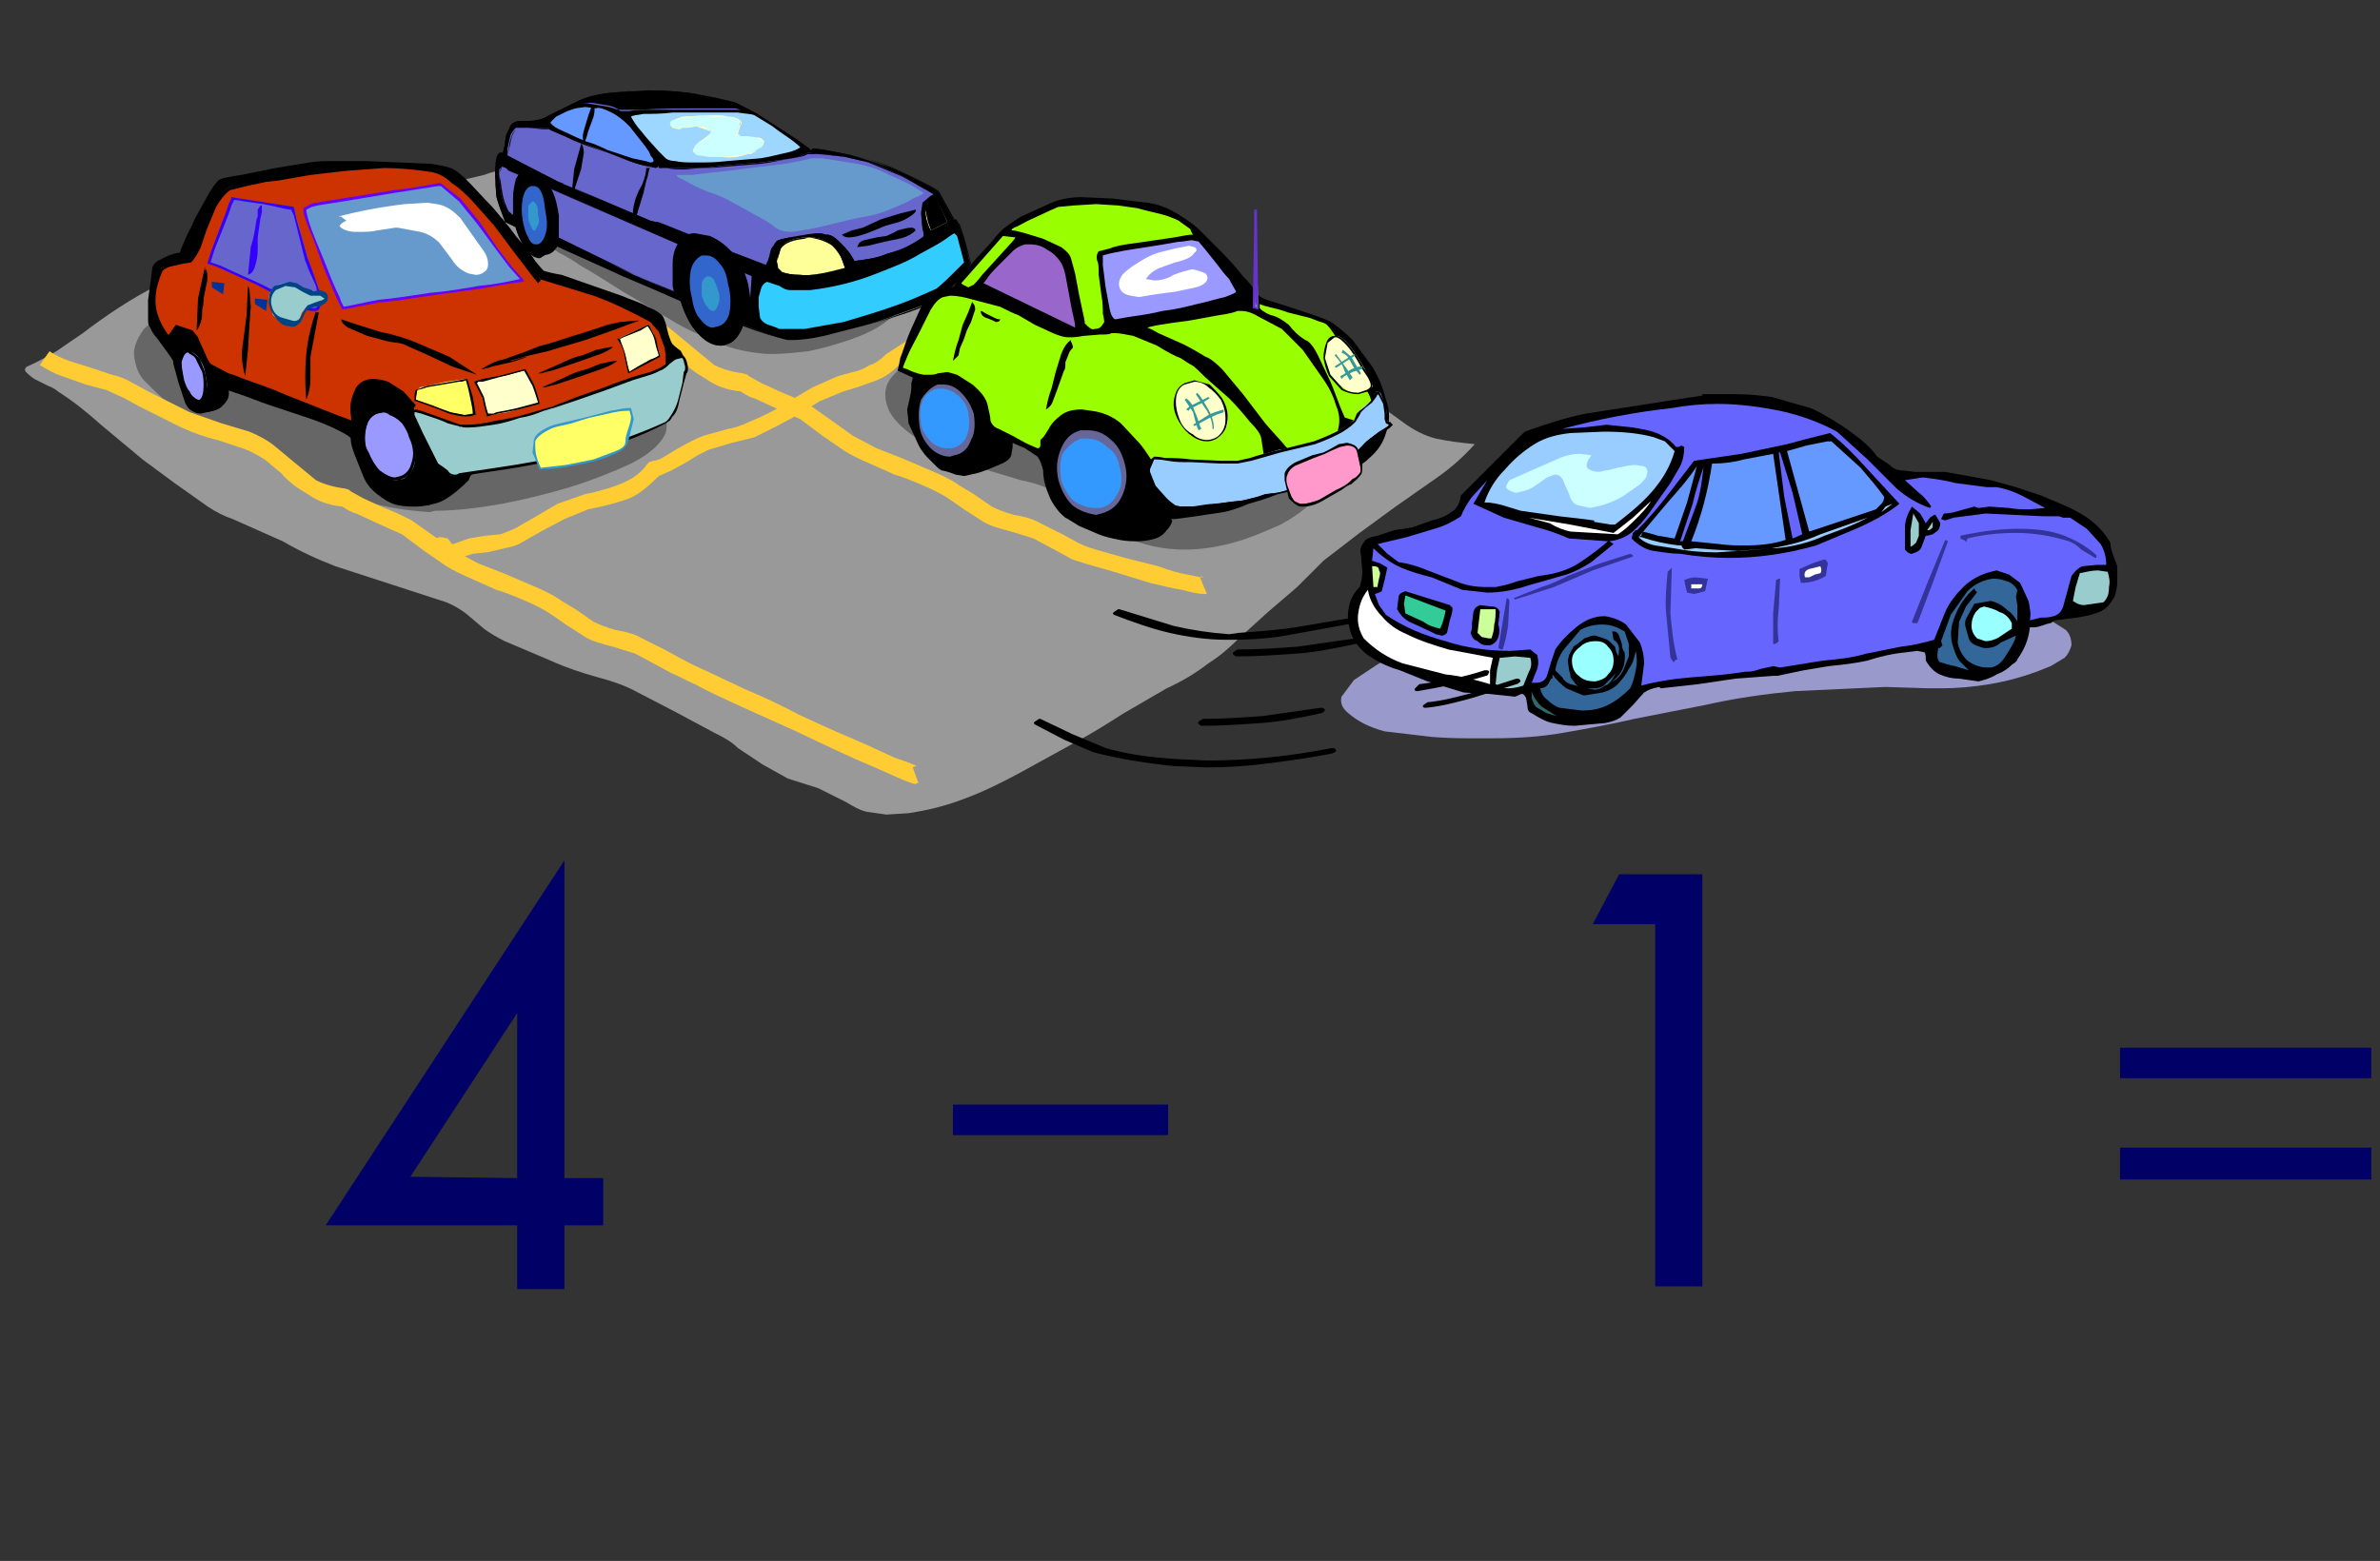 <?xml version="1.0" encoding="utf-8"?>
<!-- Generator: Adobe Illustrator 16.2.1, SVG Export Plug-In . SVG Version: 6.00 Build 0)  -->
<!DOCTYPE svg PUBLIC "-//W3C//DTD SVG 1.1//EN" "http://www.w3.org/Graphics/SVG/1.1/DTD/svg11.dtd">
<svg version="1.1"
	 id="Layer_1" xmlns:rdf="http://www.w3.org/1999/02/22-rdf-syntax-ns#" xmlns:svg="http://www.w3.org/2000/svg" xmlns:dc="http://purl.org/dc/elements/1.1/" xmlns:cc="http://creativecommons.org/ns#"
	 xmlns="http://www.w3.org/2000/svg" xmlns:xlink="http://www.w3.org/1999/xlink" x="0px" y="0px" width="343px" height="225px"
	 viewBox="-0.14 0.18 343 225" enable-background="new -0.14 0.18 343 225" xml:space="preserve">
<rect x="-0.14" y="0.18" width="343" height="225" fill="#333333" stroke="none"/>
<g id="g336">
	<rect id="rect2" x="137.2" y="159.4" fill="#000066" width="31" height="4.4"/>
	<path id="path4" fill="#000066" d="M81.2,124.2l-34.4,52.6H74.4v9.2h6.8v-9.2h5.6V170h-5.6V124.2L81.2,124.2z M74.4,170L59,169.8
		l15.4-23.6V170z"/>
	<polygon id="polygon6" fill="#000066" points="245.2,126.2 233.2,126.2 229.4,133.4 238.4,133.4 238.4,185.6 245.2,185.6 	"/>
	<path id="path8" fill="#000066" d="M305.4,170.2h36.2V165.6h-36.2V170.2z M305.4,155.6h36.2V151.2h-36.2V155.6z"/>
	<path id="path10" fill="#999999" d="M73.2,24.6h-0.6c-1,0.2-2,0.4-3,0.8L66.2,26.2L55.6,28.4l-10.4,3.2L33.4,36.2
		C29.6,37.6,26,39.4,22.4,41.4C18.8,43.2,15.2,45.6,11.8,48.2L8,50.8C6.6,51.6,5.2,52.4,3.8,53C3.4,53.2,3.4,53.6,3.6,53.8
		C3.8,54,4.2,54.4,4.8,54.8l2,1C7.4,56,8,56.4,8.2,56.6c2.2,1.4,4.2,3,6.2,4.8l6,5l4.6,3.4l4.8,3.4C31,74,32.2,74.6,33.4,75l3.6,1.6
		L40.6,78.2c2.399,1.399,5,2.6,7.6,3.6l8,2.6l8,2.601c1,0.399,2,1,2.8,1.6l2.601,2.2c0.8,0.6,1.8,1.2,3,1.8l6.6,2.8
		c2.2,1,4.6,1.801,6.8,2.4s4,1.2,5.8,2.2l5.4,2.8l5.6,3c1.2,0.6,2.4,1.2,3.4,2.2l3.6,2.399l3.601,2l4.399,1.4l4,2
		c1,0.6,2,1.199,3,1.399l2.801,0.399l3.199-0.2c2.601-0.399,5.2-1,7.801-2c2.8-1,5.6-2.399,8.199-3.8l8-4.399
		c2.601-1.4,4.801-2.801,7-4.2l6.2-3.601c2.2-1,4.2-2.199,6-3.6c1.601-1,3-2.2,4.4-3.6l4.199-3.801l4.199-3.6l3.801-3.8l5.199-4
		l5.2-3.8l6-4.2c2-1.4,3.8-3,5.4-4.8c-2-0.2-3.801-0.4-5.602-0.801c-1.6-0.399-3.199-1.199-4.8-2.399l-3.6-2.601
		c-1.4-0.8-2.801-1.399-4.4-1.6c-0.2-0.6-0.8-1-1.6-1.2l-2.2-0.2l-7.4-1.199l-7.199-1.601l-6.801-1.399l-6.8-1l-5-0.2
		c-1.8-0.2-3.6-0.4-5.2-0.601c-1.8-0.399-3.399-1-4.8-2l-3.6-2.399l-3.2-1.8c-1.2-0.601-2.6-1-4.2-1.4c-2-0.6-4.2-1-6.399-1.2
		l-6.4-1.2l-6-2l-5.8-2.6c-1.8-0.8-3.8-1.4-6-2c-1.4-0.4-3-0.6-4.601-0.8L96,31.4C94.6,31.2,93,30.6,91.6,29.8l-3.4-2
		c-1-0.6-2.2-1.2-3.4-1.6l-4-0.2L77,25.6L75,25C74.4,24.8,73.8,24.6,73.2,24.6"/>
	<path id="path12" fill="#FFCC33" d="M64.4,34.2l-1.4,2c1,0.6,2,1.199,3.2,1.6l3.4,1.2l3,0.8l2.6,1.2l2.2,1.2l6,3
		C85.2,46,86.8,46.6,88.6,47l3.6,1.2c1.2,0.399,2.2,1,3.2,1.6l2.399,2c1,1.2,2.4,2.2,3.801,3c1.399,1,3,1.6,5,1.8
		c0.6,0.4,1.199,0.8,2,1l2.6,1.2l2.2,1l1.8,0.8l3.2,2.4l3.2,2.2c1,0.6,2.199,1.199,3.6,1.8l3.6,1.6c1.4,0.4,2.801,1,4.2,1.601
		c1.4,0.6,2.601,1.199,3.8,2l2,1.399l2.801,1.8c1,0.601,2.399,1,4,1.4l3.199,1l3,1.6l2.2,1.2c0.2,0.2,1,0.4,2.2,0.8l4.2,1.2
		l5.2,1.601c1.8,0.399,3.199,0.8,4.6,1c1.399,0.399,2.6,0.6,3.2,0.6h0.398l-1-2.4c0.2-0.199,0.4-0.199,0.4,0
		c-0.4,0-1.2-0.199-2.2-0.399c-1.2-0.2-2.6-0.601-4.2-1.2l-4.8-1.2l-4.2-1.2c-1.399-0.399-2.199-0.8-2.6-1l-2.2-1.199l-3.2-1.601
		c-1-0.6-2.399-1-3.8-1.2c-1.399-0.399-2.399-0.8-3.2-1.199l-2.6-1.801l-2-1.199c-1.4-1-2.8-1.601-4.2-2.2l-4.2-1.8l-3.6-1.4
		l-3.4-1.8l-2.8-2l-3.399-2.4l-2-1l-2.4-1l-2.6-1.2l-1.801-1l-0.199-0.199L107,54c-1.6-0.2-3-0.601-4.2-1.2L99.4,50L97,48
		c-1.2-1-2.399-1.601-3.8-2.2l-4-1.2L84.6,43l-6-3l-2.2-1.2c-1-0.6-2-1-3-1.2l-3-1l-3.2-1C66.2,35.2,65.2,34.8,64.4,34.2"/>
	<path id="path14" fill="#FFCC33" d="M159.8,35.2c-0.199,0-0.399,0.199-1,0.6c-0.6,0.2-1.8,0.8-3.399,1.6c-1.601,1-4,2.2-7.2,3.601
		c-3,1.399-7.2,3.399-12.6,6l-0.4,0.2l-2,0.8l-2.8,1.399l-2.8,1.801C126.8,52,126,52.6,125.2,52.8c-0.6,0.4-1.4,0.8-2.4,1
		l-2.199,0.6L117,56l-3.399,2c-1.801,1.2-3.801,2.2-5.801,3c-0.8,0.399-1.8,0.8-3,1l-3.6,1c-1,0.399-2.2,1-3.6,1.8l-2,1.2
		C95,66.4,94.4,66.6,94,66.6l-0.6,0.2L93.2,67c-1,1.399-2.2,2.2-3.6,2.8c-1.4,0.6-2.801,1-4.4,1.4l-1,0.199l-4,1.4l-3.4,2L74,76.4
		L72,77.2L69.8,77.4L67.4,77.8l-2.2,0.8H65l-0.6-0.8l-1-0.2c-0.4,0-0.8,0.2-1.4,0.4l0.8,2H63l0.601,0.8l0.8,0.4l1.8-0.601L68,80
		l2-0.2c1-0.2,1.8-0.4,2.601-0.6c1-0.2,1.8-0.4,2.399-0.801l2.8-1.6l3.4-1.8l3.4-1.4l1-0.2C87.4,73,89,72.6,90.6,72
		C92,71.4,93.4,70.2,94.8,68.8L96.6,68l2.199-1.2l1.601-1L102,65l3.4-1l3.2-0.8L111.8,61.6l3-1.6l3.2-2l3.4-1.4l2-0.6l2.8-1
		c1-0.4,2-1,3-2l2.4-1.8l2.399-1l2-1L136.6,49c5-2.2,9-4.2,12.199-5.8c3-1.4,5.601-2.601,7.4-3.601c1.8-0.8,3-1.399,3.8-2
		c0.8-0.399,1.2-0.8,1.4-1s0.2-0.399,0.2-0.6l-2.2-0.2L159.8,35.2z"/>
	<path id="path16" fill="#666666" d="M79.6,24C77.8,24,76.4,24.2,75,24.6c-1.399,0.601-2.2,1.601-2.6,3c-0.2,1,0.2,2.2,1,3.2
		c0.8,1.2,1.8,2.2,3.2,3.2l3.8,2.6c1.2,0.601,2.2,1.2,3,1.8c1.8,1,4,2.4,6.2,3.801l6.8,4c2.2,1.399,4.6,2.399,7,3.399
		c2.2,1,4.6,1.4,7,1.601h1c1.399,0,3.2-0.2,5-0.4c2-0.4,4-1,5.8-1.6c1.8-0.601,3.6-1.4,5-2.4s2.6-2,3.4-3.4
		c0.8-1.8,1-3.199,0.399-4.6c-0.6-1.4-1.399-2.8-2.8-3.8c-1.4-1.2-2.8-2.2-4.6-3.2l-5.2-2.2l-4.2-1.399c-3.8-1.4-7.6-2.2-11.2-2.801
		c-3.6-0.6-7.399-1-11.2-1H88H87.6c-1,0-2.2,0-3.601-0.199L79.6,24z"/>
	<path id="path18" d="M79,33.6c-0.6,0-1,0.2-1.6,0.8C76.8,35,76.6,35.8,76.8,37c0,0.2,0.2,0.2,0.601,0.2l1.6-0.4
		c0.601-0.2,1-0.8,1.4-1.4c0.2-0.6,0.2-1,0-1.199C80,33.8,79.6,33.6,79,33.6"/>
	<path id="path20" d="M93.2,13.2L87.4,13.6c-2.2,0.4-3.8,1-5.2,1.601L79,16.8c-0.8,0.6-1.8,0.8-2.8,0.8h-0.8H75
		c-1,0-1.6,0.4-1.8,1.2c-0.4,0.8-0.6,1.6-0.6,2.2c-0.2,0.8-0.2,1.2-0.4,1.2H72c-0.6,0-0.8,1.199-0.8,3.399l0.2,2.8
		c0.2,1,0.6,2,0.8,2.601c0.2,0.6,0.4,1,0.4,1c0,0.2,0.8,0.6,2.399,1.2c1.4,0.6,3.4,1.6,6,2.8c2.601,1.2,5.4,2.399,8.4,3.8l9,4
		c3,1.2,6,2.2,8.6,3.2c2.601,1,4.601,1.8,6.4,2.2h0.6c1.2,0,2.8-0.2,4.601-0.601L124.8,47c2.2-0.601,4-1.4,5.801-2
		c1.8-0.601,3.199-1.2,4-1.601c1.199-0.8,2.199-1.6,3.199-2.6s1.601-1.8,1.801-2.6c0-0.2-0.2-1-0.4-2L138,32.6
		c-0.2-0.6-0.2-0.8-0.399-0.8h-0.4l-2.2-4c-0.2-0.2-0.8-0.6-2-1.2c-1.2-0.6-2.8-1.399-4.6-2.2l-5.601-1.8
		c-1.8-0.399-3.199-0.6-4-0.8c-1-0.2-1.6-0.2-1.8-0.2c-0.2,0.2-0.399,0.2-0.399,0.2c0-0.2-0.4-0.4-1.2-1s-1.8-1.2-3-2l-3.4-2.2
		c-1.2-0.6-2.2-1.2-3.2-1.6c-1.199-0.4-3-0.8-5.199-1.2C98.4,13.4,95.8,13.2,93.2,13.2"/>
	<path id="path22" d="M93.2,13.2c-1.8,0-3.8,0.199-5.8,0.399c-1.8,0.2-3.2,0.601-4.4,1.2c-1,0.6-2,1-2.8,1.4l-2,1
		C77.6,17.4,77,17.6,76.2,17.6h-0.8h-0.2c-0.8,0-1.4,0.2-1.6,0.601L72.8,19.6L72.6,21.2c-0.2,0.6-0.2,0.8-0.2,1h-0.2H72h-0.2
		l-0.399,1l-0.2,2.6l0.2,2.8l0.8,2.4c0.2,0.6,0.4,1,0.4,1.2c0.199,0,1,0.399,2.399,1.199C76.6,34,78.6,35,81.2,36.2
		c2.6,1.199,5.4,2.399,8.4,3.8l9,3.8c3,1.4,5.8,2.4,8.399,3.4c2.601,1,4.8,1.6,6.4,2h0.8c1,0,2.6-0.2,4.6-0.601L125,47
		c2.2-0.601,4-1.2,5.8-1.8c1.801-0.601,3-1.2,3.801-1.801c1.199-0.8,2.199-1.6,3.199-2.6s1.601-1.8,2-2.6
		c-0.199-0.601-0.399-1.801-1-3.801l-0.6-1.8l-0.4-0.6l-0.399-0.2l-2.2-4c-0.2-0.2-0.8-0.6-2-1.2c-1.2-0.6-2.8-1.399-4.6-2.2
		C126.8,23.6,124.8,23,122.8,22.6c-1.8-0.399-3-0.6-4-0.8l-1.8-0.2c-0.2,0.2-0.399,0.2-0.399,0.2c0-0.2-0.4-0.4-1.2-1s-1.8-1.2-3-2
		l-3.4-2.2c-1.2-0.6-2.2-1.2-3-1.6c-1.399-0.4-3.2-0.8-5.399-1.2C98.4,13.4,95.8,13.2,93.2,13.2 M76.2,17.8c0.8,0,1.6-0.2,2.2-0.4
		l1.8-1l3-1.399c1-0.601,2.4-1,4.2-1.2c2-0.4,4-0.6,5.8-0.6c2.6,0.199,5.2,0.399,7.4,0.6c2.199,0.4,4,0.8,5.399,1.4
		c0.8,0.199,1.8,0.8,3,1.6l3.4,2.2c1.2,0.6,2.2,1.399,3,2c0.8,0.6,1.2,0.8,1.2,0.8H117c0.2,0,0.8,0,1.8,0.2s2.2,0.399,4,0.6
		c2,0.4,3.801,1,5.601,1.8C130.2,25.2,131.8,26,133,26.6c1.2,0.601,1.8,1,2,1.2l2.2,4h0.2L137.8,32l0.2,0.6l0.601,1.8L139.4,37
		c0.2,0.6,0.2,1,0.2,1.2c-0.2,0.8-0.801,1.6-1.801,2.6s-2,1.8-3.199,2.6c-0.801,0.4-2,1-3.801,1.601c-1.8,0.6-3.6,1.399-5.8,2
		l-6.2,1.6c-2,0.4-3.6,0.601-4.6,0.601h-0.8c-1.601-0.4-3.8-1.2-6.4-2.2c-2.6-1-5.399-2-8.399-3.2l-9-4c-3-1.4-5.801-2.6-8.4-3.8
		c-2.6-1-4.6-2-6-2.8c-1.6-0.601-2.4-1-2.6-1.2c0,0-0.2-0.4-0.4-1C72,30.4,71.8,29.4,71.6,28.4l-0.4-2.6c0.2-1,0.2-1.8,0.2-2.4
		l0.399-1H72h0.2h0.2c0.2-0.199,0.2-0.6,0.2-1.199L73,19.8l0.601-1.6c0.399-0.4,1-0.601,1.6-0.601h0.2L76.2,17.8z"/>
	<path id="path24" fill="#33CCFF" d="M137.4,33.8c0,0-0.4,0.2-1.2,0.8c-0.8,0.601-2,1.2-3.8,2.2c-1.601,1-3.601,1.8-6.2,2.8
		c-3,1.2-6.2,2-9.6,2.4h-2.2H113.8c-0.6,0-1-0.2-1.6-0.601l-1.8-0.6c-0.4,0.2-0.601,0.4-0.8,0.8l-0.4,1.4V44.4L109.4,46
		c0.2,0.399,0.6,0.8,1.2,1c0.6,0.2,1.199,0.399,1.6,0.6h1.4h2.199l5.601-1c3.399-1,6.8-2,10.2-3.399l3.199-1.4
		c1-0.8,1.801-1.6,2.4-2.2l1.6-1.6l-1-3.8L137.4,33.8z"/>
	<path id="path26" fill="#6666CC" d="M72.2,24.2L71.8,24.6V26c0.2,1.8,0.4,3,0.801,3.8c0.399,0.6,0.6,1,0.6,1c0.2,0.2,1,0.6,2.6,1.4
		c1.801,1,4,2,6.801,3.399l8.6,4.2c3.2,1.4,6.2,2.6,9.2,3.8c2.8,1,5.2,1.8,7.399,2.2l0.4-6l-35-15c0,0-0.2-0.2-0.4-0.4L72.2,24.2z"
		/>
	<path id="path28" d="M72.4,24.2h-0.2c-0.2,0.199-0.4,0.8-0.4,2c0.2,1.6,0.4,2.8,0.801,3.6l0.6,1.2c0.2,0,1,0.399,2.8,1.399
		s4,2,6.601,3.4l8.8,4c3.2,1.4,6.2,2.8,9,3.8c3,1,5.399,1.8,7.399,2.2c-2-0.4-4.399-1.2-7.399-2.2c-2.8-1.2-5.8-2.399-9-3.8
		L82.8,35.6C80,34.2,77.8,33.2,76,32.4c-1.8-1-2.6-1.399-2.6-1.6c-0.2,0-0.4-0.4-0.601-1c-0.399-0.8-0.6-2-0.8-3.6
		c-0.2-0.601-0.2-1.2,0-1.4l0.2-0.6H72.4L72.8,24.4l0.4,0.4l35,15.2l0.2-0.2l-35.2-15c0,0,0-0.2-0.2-0.4L72.4,24.2z"/>
	<path id="path30" fill="#9DD7FF" d="M102,16.4h-5.2c-1.6,0.2-3,0.2-4.199,0.2C91.6,16.8,91,16.8,90.8,17c0,0,0.2,0.399,0.601,1
		c0.399,0.6,1,1.2,1.6,2l1.8,2c0.601,0.6,0.801,0.8,1,1C96,23.2,96.6,23.4,97.2,23.4c0.8,0.2,1.8,0.2,3,0.2c1.4,0,2.8,0,4.4-0.2
		L109.4,23c1.399-0.2,2.8-0.601,3.8-0.8c1-0.2,1.8-0.601,2-0.801c0,0-0.4-0.399-1.2-1c-0.8-0.6-1.8-1.199-2.8-2l-2.6-1.6
		c-0.4-0.2-1.2-0.2-2.4-0.4H102z"/>
	<path id="path32" fill="#6699FF" d="M84.2,15.6l-1.4,0.2L81.6,16.2L80,17c-0.399,0.399-0.6,0.6-0.8,0.8c0,0.2,0.4,0.6,1.2,1L83,20
		c0,0,0.4,0.2,1.4,0.6c0.8,0.2,1.8,0.601,3,1.2L91,23c1,0.2,2,0.399,2.601,0.6c0.6,0,0.6-0.399,0-1c0-0.2-0.2-0.6-0.801-1.399
		L90.6,18.4c-1-1-1.801-1.6-2.601-2c-1.2-0.6-2-0.8-2.2-0.6L84.2,15.6z"/>
	<path id="path34" fill="#6666CC" d="M76,18.6h-1.8c-0.2,0.2-0.6,0.601-0.8,1.2L73,21.6v1l7.2,3.8l0.6,0.2L93.6,32l1,0.2
		c2,0.8,4.199,1.8,6.8,2.8c2.6,1,5.399,2,8.8,3.399l0.4-0.8L111,36l1-1.2c0.601-0.2,1.601-0.4,2.8-0.6l3.2-0.4l1,0.2
		c0.601,0,1.2,0.399,1.8,1c0.601,0.6,1.2,1.2,1.601,1.8c0.399,0.6,0.6,1,0.6,1c1.601-0.2,3.2-0.4,4.601-1c1.399-0.4,2.6-0.8,3.6-1.4
		c1-0.6,1.6-1,1.8-1.199c0-0.2,0-0.801-0.2-1.4L132.6,31L132.8,29.4l1.2-1C134.4,28.2,134.6,28.2,134.6,28.2
		c-0.2,0-0.601-0.2-1.4-0.801c-1-0.6-2-1.199-3.2-1.8l-4-1.8l-4.399-1c-1.4-0.2-2.801-0.4-3.801-0.4c-1-0.199-1.6-0.199-1.6-0.199
		c-0.2,0.199-1,0.6-2.2,0.8c-1.399,0.2-2.8,0.399-4.6,0.6l-5,0.4c-1.601,0.2-2.8,0.399-3.601,0.399H98.4H96c-0.6,0-1,0-1.2-0.199
		L95,24c-0.2,0.2-0.399,0.2-0.8,0.2c-0.8,0-2-0.2-3.6-0.801l-5.2-2L80.8,19.6C79.6,19,79,18.8,79,18.6h-1H76z"/>
	<path id="path36" d="M76,18.6c-0.8,0-1.399,0-1.6,0.2c-0.4,0.2-0.601,0.4-0.8,1c-0.2,0.6-0.4,1.2-0.4,1.8C73,22.2,73,22.6,73,22.8
		l7.2,3.8c0.6,0.2,0.8,0.2,0.8,0L93.6,32.2h0.6l0.4,0.199l6.199,2.4c2.601,1,5.801,2.2,9.4,3.6h0.2c0.2,0,0.2-0.199,0.399-0.8
		l0.4-1.6l1-1c0.6-0.2,1.4-0.601,2.6-0.8L118,34h1c0.601,0.2,1.2,0.6,1.8,1.2L122.4,37c0.399,0.6,0.6,0.8,0.6,1
		c1.601-0.2,3.2-0.601,4.601-1c1.399-0.601,2.6-1,3.6-1.4c1-0.6,1.8-1,2-1.2c0-0.199,0-0.6-0.2-1.199l-0.399-2
		C132.6,30.6,132.8,30,133,29.6l1-1c0.4-0.2,0.601-0.399,0.601-0.399h0.199H134.6c0,0-0.4-0.2-1.4-0.801c-0.8-0.6-1.8-1.199-3.2-1.8
		l-4-1.8l-4.2-1c-1.399-0.2-2.8-0.4-3.8-0.4c-1.2-0.199-1.8-0.199-1.8-0.199c-0.2,0.199-1,0.6-2.2,0.8s-2.6,0.399-4.399,0.6l-5,0.4
		C103,24.2,101.8,24.4,100.8,24.4H98.6H96c-0.6,0-0.8,0-1-0.199V24c-0.2,0.2-0.399,0.2-0.6,0.2c-1,0-2.4-0.4-4.2-1
		C88.4,22.6,86.6,22,84.4,21L79,18.6h-1H76z M73,22.6c0,0,0-0.2,0.2-0.8l0.4-1.8C73.8,19.4,74,19,74.4,18.8c0.2-0.2,0.8-0.2,1.6-0.2
		l2,0.2h1c0.2,0.2,0.8,0.4,2.2,1c1.2,0.6,2.6,1.2,4.4,1.8c1.8,0.601,3.399,1.2,5,1.8c1.6,0.601,2.8,0.801,3.8,1L94.8,24.2V24.4H96
		c0.601,0.2,1.601,0.2,2.601,0.2l2.199-0.2c0.801,0,2,0,3.601-0.199l5-0.4c1.8-0.2,3.2-0.6,4.6-0.8c1.4-0.2,2-0.4,2.2-0.601h1.8
		l3.8,0.4c1.4,0.2,2.801,0.6,4.2,1.2l3.8,1.6c1.2,0.601,2.2,1.2,3.2,1.8c0.8,0.4,1.2,0.601,1.4,0.801c0,0-0.2,0.199-0.601,0.399
		l-0.8,1c-0.2,0.2-0.399,0.8-0.399,1.4l0.199,2.2c0.2,0.6,0.2,1,0.2,1.199c-0.2,0.2-0.8,0.601-1.8,1c-1,0.601-2.2,1-3.6,1.4
		c-1.4,0.6-3,0.8-4.601,1c0,0-0.2-0.4-0.6-1c-0.4-0.6-1-1.2-1.601-1.8c-0.6-0.601-1.199-1-1.8-1l-1-0.2c-1,0-2,0.2-3.2,0.4
		C113.6,34.4,112.6,34.6,112,34.8c-0.399,0.2-0.6,0.6-0.8,1.2l-0.6,1.6l-0.2,0.8c-3.8-1.399-7-2.6-9.601-3.8l-6-2.399H94.6h-0.4
		L93.6,32L81,26.6l-0.6-0.2L73,22.6z"/>
	<path id="path38" fill="#FFFF99" d="M116.4,34.4H115.8C114,34.6,113,35,112.4,35.8l-0.601,2c0.2,0.6,0.2,1,0.2,1l0.601,0.6
		c0.399,0.2,1.199,0.4,2.6,0.4c1.4,0.2,3.4-0.2,6.4-1c0-0.2-0.2-0.6-0.4-1.2c-0.2-0.6-0.6-1.399-1.4-2
		C119,34.8,117.8,34.4,116.4,34.4"/>
	<path id="path40" d="M116.4,34.4H115.8c-1.8,0.2-3,0.601-3.6,1.601l-0.4,2c0.2,0.6,0.2,0.8,0.2,1c0,0,0.2,0.2,0.601,0.399
		C113,39.8,113.8,40,115.2,40s3.4-0.4,6.4-1.2c0-0.2,0-0.6-0.2-1.2c-0.2-0.6-0.8-1.399-1.601-2C119.2,34.8,118,34.4,116.4,34.4
		 M115.2,39.8c-1.2,0-2-0.2-2.6-0.4C112.2,39.2,112,39,112,39c0-0.2,0-0.4-0.2-1l0.601-2c0.6-0.8,1.6-1.2,3.399-1.4l0.601-0.2
		C117.8,34.6,119,35,119.8,35.6c0.601,0.601,1.2,1.4,1.4,2c0.2,0.601,0.4,1,0.4,1.2C118.6,39.6,116.6,40,115.2,39.8"/>
	<path id="path42" fill="#FFFF99" d="M134.8,28.8L134.4,29l-0.8,0.6l-0.4,1l0.2,1.2L133.8,33C134,33.2,134,33.4,134,33.4l2.4-1.199
		L134.8,28.8z"/>
	<path id="path44" d="M134,33.4c0-0.199-0.2-0.6-0.399-1.199l-0.4-1.801c0.2-0.6,0.4-1,0.8-1.199c0.4-0.2,0.601-0.4,0.8-0.4
		c0,0,0.2,0.2,0.4,0.8l0.8,1.8c0.2,0.601,0.4,0.801,0.4,0.801L134,33.4c0-0.199-0.2-0.6-0.399-1.199l-0.4-1.801l0.4-1l0.8-0.6
		l0.399-0.2L136.4,32.2L134,33.4z"/>
	<path id="path46" fill="#6699CC" d="M116.8,23c-1.6,0.399-3.399,0.8-5.6,1l-6.4,0.8c-2,0.2-3.8,0.4-5.199,0.6h-2.2
		c0,0.2,0.2,0.4,0.8,0.601l1.8,1l1.8,0.8c0.801,0.2,1.801,0.6,3,1.2l3.601,2c1.2,0.6,2.2,1.2,3,1.8c0.6,0.6,1.6,0.8,2.6,0.8
		c1.4-0.2,2.8-0.399,4.4-0.8l5-1.2c1.6-0.2,3.2-0.6,4.6-1.2c1.4-0.6,2.601-1,3.4-1.6c1-0.4,1.399-0.6,1.6-0.8c0,0-0.6-0.4-1.6-1
		c-1-0.601-2.601-1.2-4.601-2.2c-1.399-0.6-3-1-4.6-1.2l-3.8-0.6H116.8z"/>
	<path id="path48" d="M100,33.8c-1,0-1.8,0.4-2.399,1.4c-0.601,1-0.801,2-0.801,3V41.4C97,42.2,97,42.6,97,42.8l10.8,4.2
		C108,47,108,46.4,108,45.4c0.2-1,0-2.199-0.2-3.6c-0.199-1.4-0.8-2.8-1.6-4.2c-1-1.399-2.2-2.6-4-3.399L100,33.8z"/>
	<path id="path50" d="M75.8,24.8c-0.6,0-1.199,0.4-1.6,1.2c-0.2,0.8-0.4,1.8-0.4,2.8v2.6C74,32.2,74,32.6,74,32.6l6.2,3
		c0-0.2,0-0.6,0.2-1.399v-3c-0.2-1.2-0.4-2.4-1-3.601c-0.4-1-1.2-1.8-2.4-2.399L75.8,24.8z"/>
	<path id="path52" fill="#6666CC" d="M92.6,13.6h-2.4c-2.2,0.2-4,0.601-5,1c-1,0.2-1.6,0.4-1.6,0.4c0.199,0,0.8,0,1.6,0.2l2.4,0.399
		C88.4,15.8,88.8,16,89,16c0.2,0.2,0.4,0.2,0.4,0.2h1.2C91.4,16,92.8,16,94.8,16h8h3.801c0,0-0.801-0.2-2.2-0.601
		C103,15,101.2,14.6,99,14.2L92.6,13.6z"/>
	<path id="path54" d="M89.4,16c0,0-0.2,0-0.4-0.2s-0.6-0.2-1.399-0.4L85.6,15L83.8,14.8c0.4-0.2,1.2-0.4,2.2-0.6
		c1-0.2,2.4-0.4,4.2-0.601l2.4-0.2L98.2,14c2,0.2,3.6,0.6,5,1c1.4,0.2,2.4,0.6,3,0.8h-3.4H92.4C90.2,16,89.2,16,89.4,16H89
		c-0.2-0.2-0.6-0.4-1.399-0.601L85.2,15h-1.6v-0.2c0,0,0.6-0.2,1.6-0.4c1-0.399,2.8-0.8,5-1h2.4L99,14c2.2,0.399,4,0.8,5.4,1.2
		c1.399,0.399,2.2,0.6,2.2,0.6H103c-5,0-8.399,0-10.399,0.2H89.4z"/>
	<path id="path56" d="M101.2,34.8l-0.8,0.2c-0.8,0.2-1.4,0.8-2,1.6c-0.4,1-0.601,2-0.8,3.2c0,1.2,0.199,2.6,0.399,4
		c0.601,1.8,1.4,3.4,2.4,4.4c1,1.199,2.2,1.8,3.2,1.8c0.399,0,0.8,0,1-0.2c0.8-0.2,1.399-0.8,1.8-1.6c0.6-1,0.8-2,0.8-3.2
		c0.2-1.4,0-2.601-0.4-4c-0.6-1.8-1.399-3.4-2.399-4.4C103.4,35.4,102.2,34.8,101.2,34.8"/>
	<path id="path58" d="M101.2,34.6l-0.8,0.2c-1,0.2-1.601,0.8-2,1.8c-0.601,1-0.8,2.2-0.8,3.601C97.6,41.4,97.8,42.6,98,43.6
		C98.4,45,99,46.2,99.6,47.2c0.8,1,1.6,1.8,2.399,2.199C102.6,49.8,103.2,50,103.8,50l0.801-0.2c0.8-0.2,1.399-0.8,2-1.8
		c0.399-0.8,0.6-1.8,0.8-3.2c0-1.2-0.2-2.6-0.4-4c-0.399-1.4-1-2.6-1.8-3.6c-0.6-1-1.4-1.601-2.2-2.2L101.2,34.6z M103.8,49.8
		c-0.6,0-1.199-0.2-1.8-0.4c-0.8-0.6-1.6-1.199-2.2-2.199c-0.6-1-1.199-2.2-1.6-3.601l-0.6-4c0.199-1.2,0.399-2.2,1-3
		c0.399-1,1-1.6,1.8-1.8l0.8-0.2l1.6,0.601c1,0.399,1.801,1.199,2.4,2.199s1.2,2,1.6,3.4c0.4,1.4,0.601,2.8,0.4,4
		c0,1.2-0.2,2.2-0.8,3.2c-0.4,0.8-1,1.399-1.8,1.6L103.8,49.8z"/>
	<path id="path60" d="M76,24.6h-0.6C74.8,25,74.2,26,74,27.4C73.8,28.8,73.8,30.2,74,32c0.4,1.6,0.8,2.8,1.4,3.8
		c0.6,1,1.399,1.4,2,1.4L78,37c0.601-0.4,1.2-1.2,1.4-2.601c0.2-1.399,0.2-3,0-4.8C79,28.2,78.6,27,78,26C77.4,25,76.6,24.6,76,24.6
		"/>
	<path id="path62" d="M76,24.6H75.6c-0.601,0.2-1.2,0.8-1.4,1.8c-0.2,0.801-0.4,1.801-0.4,3L74,32.2C74.2,33.4,74.6,34.4,75.2,35.4
		c0.4,0.801,1,1.4,1.6,1.801L77.4,37.4c0.2,0,0.399,0,0.6-0.199c0.8-0.4,1.4-1.4,1.601-2.801C79.8,33,79.8,31.6,79.4,29.8
		c-0.2-1.4-0.601-2.4-1-3.2c-0.601-1-1-1.6-1.601-1.8L76,24.6z M77.4,37.2c-0.2,0-0.4,0-0.601-0.2c-0.6-0.2-1-0.8-1.6-1.8
		c-0.4-0.801-0.8-1.801-1-3C74,30.4,73.8,28.8,74,27.4C74.2,26,74.8,25.2,75.6,24.8L76,24.6l0.8,0.2c0.601,0.4,1,1,1.4,1.8
		c0.6,1,1,2,1.2,3.2c0.2,1.8,0.2,3.2,0,4.6C79.2,35.8,78.6,36.8,78,37L77.4,37.2z"/>
	<path id="path64" fill="#3366CC" d="M101.6,37H101c-0.8,0.399-1.399,1.2-1.6,2.2c-0.2,1.199-0.2,2.6,0.2,4
		c0.199,1.399,0.6,2.399,1.199,3C101.4,47,102,47.4,102.6,47.4l0.8-0.199c0.8-0.2,1.399-1,1.6-2c0.2-1.2,0.2-2.601-0.2-4
		c-0.199-1.4-0.6-2.4-1.199-3C103,37.4,102.4,37,101.6,37"/>
	<path id="path66" fill="#3366CC" d="M76.8,27H76.4c-0.601,0.2-1,0.8-1.2,1.8s-0.2,2,0,3.2c0.2,1,0.4,1.8,0.8,2.399
		c0.2,0.601,0.601,1,1,1h0.4c0.6-0.199,1-1,1.2-2c0.199-1,0-2-0.2-3.199C78.2,28,77.6,27,76.8,27"/>
	<path id="path68" fill="#3366CC" d="M76.2,29.6H76l-0.6,1v1.8l0.6,1.4l0.8,0.4c0.4-0.2,0.601-0.4,0.601-1
		c0.2-0.601,0.2-1.2,0-1.801L77,30.2L76.2,29.6z"/>
	<path id="path70" fill="#3399CC" d="M101.8,40L101.8,40c-0.399,0.2-0.6,0.399-0.8,1v1.8c0.2,0.6,0.4,1.2,0.8,1.6
		C102,44.8,102.4,45,102.6,45h0.199c0.2-0.2,0.4-0.4,0.601-1c0.2-0.601,0.2-1.2,0-1.8C103.2,41.6,103,41,102.8,40.6
		C102.6,40.2,102.2,40,101.8,40"/>
	<path id="path72" fill="#3399CC" d="M76.6,29.2L76.6,29.2L76,29.8v1.6c0,0.601,0.2,1,0.4,1.4s0.2,0.6,0.399,0.6H77l0.4-0.8
		c0.2-0.399,0.2-0.8,0-1.399c0-0.601,0-1.2-0.2-1.4C77,29.4,76.8,29.2,76.6,29.2"/>
	<path id="path74" fill="#CCFFFF" d="M101.6,16.8l-3,0.2l-1,0.2l-1,0.399L96.4,18L96.8,18.4l0.801,0.2h0.8l1.8-0.2
		c0.6-0.199,1.2,0,1.8,0.4c0.4,0.2,0.4,0.4,0.2,0.6l-0.8,0.801l-0.8,0.399L100,21.2L99.8,22c0.2,0.399,0.4,0.6,1,0.6l1.2,0.2h1.8
		c1.4,0,2.601-0.2,3.801-0.4C107.8,22.4,108,22.2,108.4,22l1.2-0.601c0.199-0.199,0.399-0.6,0.199-1C109.6,20.2,109.4,20,109,20
		l-1.399-0.2h-1c-0.4-0.2-0.601-0.4-0.601-0.6l0.4-1c0.2-0.601,0-0.801-0.601-1l-1.8-0.4H102.6H101.6z"/>
	<path id="path76" fill="#FFFFCC" d="M101.6,16.8l-3,0.2h-0.4l-1.4,0.6L96.4,18c0,0.2,0.2,0.399,0.399,0.6l0.801,0.2
		c0.199,0,0.399,0,0.6-0.2h0.2H99l1.2-0.2L102,19l0.4,0.2c0,0.199-0.2,0.399-0.601,0.6l-0.8,0.6l-0.2,0.2l-0.199,0.2L100,21.4
		c-0.2,0.2-0.399,0.4-0.2,0.801C100,22.4,100.2,22.6,100.6,22.6l1.199,0.2h0.2h1.8c1.4,0.2,2.601,0,3.801-0.4H108
		c0.4-0.199,0.8-0.399,1-0.6c0.4-0.2,0.601-0.4,0.8-0.6L110,20.6c-0.2-0.399-0.6-0.6-1-0.6l-1.399-0.2h-1l-0.4-0.4l0.2-0.6l0.2-0.6
		c0.199-0.2,0.199-0.4,0-0.601c-0.4-0.399-1-0.6-1.801-0.6l-1.8-0.2H102.6H101.6z M97.6,18.6L96.8,18.4L96.4,18l0.399-0.4l1.4-0.399
		h0.4l3-0.4l1,0.2H103h1.8c0.801,0.2,1.4,0.399,1.601,0.6l0.2,0.4c0,0.2,0,0.2-0.2,0.2l-0.2,0.6l-0.2,0.4V19.4l0.601,0.4h1L109,20
		l0.8,0.6v0.2v0.4C109.6,21.4,109.4,21.6,109,21.8l-1,0.4C107.8,22.4,107.6,22.4,107.6,22.4l-3.801,0.4H102h-0.2l-1.199-0.2
		c-0.4,0-0.601-0.2-0.801-0.399L100,21.4l0.601-0.6h0.199l0.2-0.2l1-0.8c0.2-0.2,0.4-0.4,0.4-0.6l-0.4-0.4c-0.6-0.4-1.2-0.6-1.8-0.4
		h-1.4L98.4,18.6h-0.2H97.6z"/>
	<path id="path78" d="M131.8,30.4L129.4,31l-2.601,0.8l-2.6,1.2l-1.6,0.399L121.2,34c0.2,0.2,0.4,0.399,1,0.399s1.6-0.199,2.6-0.6
		s1.601-0.6,2-0.8c0.4-0.2,1-0.4,1.801-0.601c1-0.199,1.8-0.6,2.399-1C131.6,31,132,30.6,131.8,30.4"/>
	<path id="path80" d="M131.2,33c-0.6,0-1.2,0.2-2,0.399c-0.6,0.4-1.2,0.601-1.6,0.801l-1.4,0.199l-1.8,0.4c-0.601,0.2-0.8,0.4-1,1
		l1.6-0.2L126.6,35.2c0.8-0.2,1.8-0.4,2.8-0.601s1.8-0.6,2.399-1.2C131.8,33.2,131.6,33,131.2,33"/>
	<path id="path82" d="M85.4,15.4h-0.2c-0.2,0.4-0.4,1-0.6,1.601L84,19c-0.2,0.6-0.2,1.2,0,1.8c0.2-0.2,0.4-0.8,0.601-1.6l0.8-2.2
		C85.6,16.2,85.6,15.6,85.4,15.4"/>
	<path id="path84" d="M83.6,20.8V21l-1,3.6l-0.4,4c0.2-0.2,0.4-0.8,0.6-1.6l0.801-2.4L84,22.2C84,21.6,83.8,21,83.6,20.8"/>
	<path id="path86" d="M93.6,24.4H93c0,0.601-0.2,1.4-0.6,2.4c-0.601,1-1,2-1.2,3s-0.2,1.8,0,2.4c0.2-0.2,0.4-0.801,0.6-1.601
		L92.6,28c0.199-1,0.399-1.8,0.6-2.4C93.4,24.8,93.4,24.4,93.6,24.4H93.8H93.6z"/>
	<path id="path88" fill="#666666" d="M28.8,44.6c-1.6,0-3,0.2-4.399,0.601C23,45.8,21.6,46.6,20.6,47.6c-1,1.4-1.601,2.8-1.4,4
		c0.2,1.4,0.6,2.601,1.6,3.601s2,2,3.2,3c1.4,1,2.601,1.6,3.601,2.199c2.6,1.4,5.199,2.801,8,4.4L44,69.2c3,1.399,6,2.399,9,3.399
		c3,0.8,5.8,1.2,8.8,1.4l0.801-0.2c3,0,6.199-0.4,9.6-1c3.2-0.6,6.4-1.4,9.8-2.4c3.2-1,6.2-2.199,8.8-3.399c2.801-1.4,4.4-3,5-4.4
		c0.4-1.6,0-3-1.199-4.399c-1.2-1.4-2.801-2.4-5-3.2c-2.2-0.8-4.4-1.2-6.801-1.4c-2.199,0-4.199,0.4-6,1.4h0.4
		c-0.2,0.2-0.8,0.2-1.8,0.399c-1.2,0.2-2.8,0.4-4.8,0.4c-1.4,0-3.2-0.2-5.2-0.4C63.4,55.2,61.2,54.6,59,54
		c-3.399-1-6.8-2.2-9.8-3.601l-9.8-3.8c-1.4-0.6-3.2-1-5-1.399C32.6,44.8,30.8,44.6,28.8,44.6 M76.6,55H76.8H76.6z"/>
	<path id="path90" d="M46.8,23.4c-0.199,0-1,0-2.399,0.2l-4.8,0.8l-5,1c-1.4,0.2-2.4,0.4-3,0.601c-0.4,0.2-1,1-1.601,2l-2,3.6
		C27.4,33,26.8,34,26.4,35C26,36,25.8,36.4,25.8,36.6c0,0-0.399,0-1,0.2C24.2,37,23.6,37.2,23,37.6c-0.6,0.2-1,0.601-1.2,1.2
		L21.6,40.6l-0.4,2.8v2.4c0,0.8,0,1.2,0.2,1.4c0.2,0.399,0.399,1,1,1.6L24,51c0.601,0.8,0.8,1.2,0.8,1.2s0,0.399,0.2,1L25.6,55.4
		l0.8,2.4c0.2,0.8,0.6,1.2,0.8,1.4c0.6,0.399,1,0.6,1.6,0.6l1.801-0.4C31.2,59.2,31.8,59,32,58.4C32.2,58,32.4,57.6,32.4,57
		c0.2-0.4,0.2-0.601,0.2-0.601s0.6,0.2,1.8,0.601c1.2,0.399,2.6,1,4.399,1.6l5.4,1.8C46,61,47.4,61.6,48.6,62.2
		c1.199,0.6,1.8,1,1.8,1.199c0,0.601,0.2,1.4,0.6,2.4l1.2,3c0.4,1,1,1.8,2,2.6c1,0.801,2,1.4,3,1.601s1.8,0.2,2.6,0.2
		c1,0,1.801-0.2,2.601-0.4c1-0.2,2-0.8,3-1.6c1-0.801,1.6-1.4,2-1.801c0.2-0.6,0.399-0.8,0.399-0.8s0.601-0.2,2-0.6
		c1.4-0.4,3-0.8,5-1.4l6.801-2l6.6-2c2.2-0.6,3.8-1.2,5.2-1.6c1.399-0.601,2.2-0.8,2.399-1c0.2-0.4,0.601-1.2,1.2-2.2l1.2-3.4
		c0.4-1.199,0.6-2,0.4-2.399L98,50.8c-0.2-0.2-0.6-0.4-1.2-1C96.6,49.6,96.4,49,96.2,48.4l-0.4-1.6C95.6,46.2,95.4,45.6,95,45.4
		c-0.2-0.199-0.8-0.6-1.8-1c-1-0.6-2.4-1-3.8-1.6L84.8,41.2l-4-1.4c-1.199-0.2-2-0.4-2.6-0.6c0,0-0.4-0.4-1.2-1.4
		c-0.6-1-1.6-2.2-2.8-3.6c-1-1.4-2.2-2.801-3.4-4.2c-1.399-1.4-2.6-2.8-3.6-3.8S65.4,24.6,64.8,24.4C64.2,24.2,63.4,24,62,23.8
		L57.6,23.6l-5-0.2h-4H46.8z"/>
	<path id="path92" fill="#CC3300" d="M55,24.2l-7.2,0.6c-2.399,0.2-5,0.6-7.8,1l-2.2,0.4L35,26.6L32.8,27.2c-1,0.6-1.6,1.6-2.199,3
		L29,34.2c-0.399,1.399-1,2.6-1.8,3.6C26.8,38,26.4,38,25.8,38L24,38.4c-0.6,0.2-1,0.4-1.2,0.801c-0.8,2.399-1,4.6-0.6,6.399
		c0.6,1.8,1.8,3.601,4,5.2l6.4,3.4l31.6,12L95.4,57.6l0.6-5.2c0.2-0.6,0-1.199-0.2-2C95.6,49.4,95.4,48.6,95,48
		C94.6,47.2,94.2,46.6,93.6,46.4c-2.4-1.399-5-2.6-7.801-3.6c-2.6-1-5.399-2-8.199-2.6v0.6c-0.801-1-1.801-2-2.801-3.4
		C73.8,36,72.8,34.6,71.6,33c-1-1.4-2.2-2.8-3.4-4c-1-1.2-2.2-2-3.2-2.601c-0.8-0.8-1.8-1.399-2.8-1.6C59.6,24.4,57.2,24.2,55,24.2"
		/>
	<path id="path94" d="M55.2,24l-5.4,0.2L44.4,25L40,25.6L38.2,26l-3,0.399L32.8,27.2c-1,0.6-1.6,1.399-2.199,2.399L29.2,33.2
		l-1,2.399c-0.2,0.8-0.6,1.4-1,2l-0.6,0.2H26l-2,0.4l-1.399,1C22,40.8,21.8,42.2,21.8,43.6c0,1.4,0.4,2.8,1,4
		c0.801,1.2,2,2.4,3.4,3.4l6.4,3.399L64,66.4h0.2l31.4-8.6l0.8-5.2c0-0.6,0-1.399-0.2-2.2l-1-2.6c-0.4-0.8-0.8-1.4-1.4-1.6
		C91.2,44.8,88.4,43.4,85.6,42.4C83,41.4,80.4,40.6,77.8,40L77.6,40.4c-0.4-0.6-0.801-1.199-1.4-1.8L74.4,36.2l-3-4L68.2,28.6
		c-1-1-2-1.8-3-2.399c-1-1-2-1.4-3-1.601C59.6,24.2,57.4,24,55.2,24 M64.2,65.8c-0.2,0-1-0.2-2.4-0.8C60.4,64.4,58.4,63.8,56,62.8
		L48.4,60L40.8,57C38.6,56,36.6,55.4,35,54.8C33.6,54.2,32.8,54,32.8,54L26.4,50.6c-2-1.399-3.2-3.2-3.8-5
		c-0.601-1.8-0.4-3.8,0.6-6.2c0.2-0.399,0.6-0.6,1.2-0.8l1.8-0.399l1.2-0.2c0.6-0.601,1-1.4,1.399-2.2l0.801-2.4L31,30
		c0.601-1,1.2-1.8,2-2.4l2.4-0.6l2.8-0.601L40,26.2L44.6,25.4l5.199-0.6l5.4-0.4c2.2,0,4.4,0.2,7,0.601c0.8,0.2,1.8,0.6,2.8,1.6
		c1,0.601,1.8,1.4,2.8,2.4l3.2,3.6l3,4c1.4,1.8,2.4,3.2,3.4,4.4l0.399-0.4L77.6,40.4l7.8,2.4c2.8,1,5.6,2.4,8.2,3.8L94.8,48
		l0.801,2.2C95.8,51,95.8,51.6,95.8,52.2V52.4v1.2L95.4,55.8c-0.2,0.8-0.2,1.4-0.2,1.6c-0.2,0-1,0.2-2.4,0.601
		C91.4,58.4,89.4,59,87,59.6c-2.2,0.601-4.8,1.4-7.399,2l-7.4,2C70,64.2,68,64.8,66.6,65.2C65,65.6,64.2,65.8,64.2,65.8"/>
	<path id="path96" fill="#6699CC" d="M63.4,26.8H63l-8.8,1.4C51.6,28.6,48.6,29,45.6,29.6H45L44.2,30l-0.4,0.8
		c0.4,1.2,1,2.6,1.601,4.4l2,5C48,42,48.6,43.4,49.2,44.6c1.2-0.2,2.8-0.6,4.8-0.8c2.2-0.4,4.601-0.8,7.2-1l7.4-1.2
		c2.6-0.2,4.6-0.6,6.399-1c-0.6-0.8-1.399-1.8-2.399-3.2c-1-1.199-2-2.6-3-4l-3.2-4C65.4,28.2,64.4,27.4,63.4,26.8"/>
	<path id="path98" fill="#6600FF" d="M63.4,26.6L63.4,26.6H63c-2.2,0.4-4.399,0.8-6.399,1l-6.2,1l-5,0.8c0,0-0.2,0-0.8,0.2l-1,0.601
		v0.6c0.199,1,0.8,2.4,1.399,3.8L46.6,39c0.6,1.399,1.199,2.8,1.8,4.2l0.8,1.6c1.2-0.2,3-0.6,5.2-1c2.2-0.2,4.8-0.6,7.399-1l7.2-1
		c2.4-0.4,4.4-0.8,6.2-1h0.2l-0.2-0.4l-1.6-1.8l-2-2.6L69,32.2l-2.8-3.4L63.4,26.6z M49.4,44.4L49,43.6L48.8,43
		C48.2,41.8,47.6,40.4,47,38.8l-1.8-4.4c-0.6-1.399-1-2.8-1.2-3.8v-0.2L44.8,30l0.801-0.2l5-0.8l6-1L63,27h0.2h0.2l2.6,2.2
		L68.6,32.4l2.8,3.801l1.8,2.399l1.6,1.8c-1.8,0.4-3.8,0.801-6,1c-2.199,0.4-4.6,0.801-7,1c-2.6,0.4-5.199,0.801-7.399,1
		C52.2,43.8,50.6,44.2,49.4,44.4"/>
	<path id="path100" fill="#6666CC" d="M33.6,28.8c-0.2,0.6-0.601,1.6-1.2,2.8L31,35.2C30.6,36.4,30.4,37.4,30.2,38H30
		c0.8,0.2,2,0.8,3.4,1.399l4.2,2l4,2c1.199,0.601,2,1,2.6,1.2c0.4,0.2,0.8,0.2,1,0.2c0.6,0,0.8-0.4,0.8-1c0.2-0.6,0-1.2-0.2-2
		l-1-2.6L44.2,37.4l-2-7.199L33.6,28.8z"/>
	<path id="path102" fill="#3300FF" d="M33.2,28.6v0.2l-0.4,0.8c-0.199,0.8-0.6,1.8-1,2.8L30.6,35.6C30.2,36.6,30,37.4,29.8,38v0.2
		c0.801,0.199,1.801,0.6,3,1.199l4,1.801l3.801,2L44,44.8c0.4,0.2,0.8,0.2,1,0.2c0.4,0,0.601,0,0.8-0.2c0.4-0.6,0.4-1.4,0.2-2.4
		L44.8,39L44.2,37.4l-1.6-5.6L42.2,30L33.2,28.6z M45,44.6c-0.2,0-0.6,0-1-0.2l-3.2-1.6L37.2,41l-4-1.8c-1.2-0.601-2.2-1-3-1.2
		c0.2-0.601,0.4-1.4,0.8-2.4l1.2-3c0.4-1,0.8-2,1-2.8l0.2-0.4L33.6,29c0,0,0.399,0,1.399,0.2l2.8,0.399c1,0.2,2,0.4,2.801,0.601
		C41.4,30.4,41.8,30.4,41.8,30.4l0.4,0.801l0.2,0.8l1.399,5.6L44.4,39.2l1,2.199c0.2,1,0.399,1.801,0.399,2.4c0,0.2,0,0.4-0.199,0.6
		C45.4,44.6,45.2,44.6,45,44.6"/>
	<path id="path104" d="M25.2,47l-1,1.399v2l1,1.601c0,0.8,0.2,1.6,0.4,2.2l0.8,2.199c0.2,1.2,1,2.2,2,2.801l1.2,0.399
		c1-0.2,1.8-0.399,2.399-1c0.601-0.6,1-1.2,0.8-2.2L32,54.8l-1.2-1.2l-1-1.6L29,50.2c-0.2-0.4-0.399-0.801-0.6-1.4l-0.8-1L25.2,47z"
		/>
	<path id="path106" d="M53.6,54.8c-1,0-1.801,0.4-2.4,1.2c-0.6,1.2-1,2.399-0.8,3.8l0.2,2L50.8,64l0.4,2l1.2,2.6
		c0.6,0.8,1.2,1.601,2.2,2.2l1.8,1.2l2.2,0.8l2,0.2h1c0.8-0.2,1.399-0.8,1.8-1.601c0.399-1,0.6-1.8,0.6-2.6c0.2-1,0.2-1.6,0-1.8
		L63,65.4l-1.8-3l-1.6-3c-0.2-0.399,0-0.6,0.199-0.8l-1.8-2L55.8,55.2C55.2,55,54.4,54.8,53.6,54.8"/>
	<path id="path108" fill="#9999FF" d="M55.2,59.6l-1,0.2c-1,0.4-1.4,1.2-1.6,2.2c-0.2,1-0.2,2.399,0.199,3.8
		c0.601,1,1.2,2,1.801,2.6c0.8,0.601,1.6,1,2.399,1l1-0.199c0.8-0.4,1.4-1.2,1.601-2.2c0.199-1.2,0.199-2.4-0.4-3.8
		c-0.4-1-1-2-1.8-2.601C56.8,60,56,59.6,55.2,59.6"/>
	<path id="path110" d="M55,59.2L54,59.4C53.4,59.6,52.8,60.2,52.4,61L52,63.2l0.4,2.399c0.6,1.2,1.2,2.2,2,2.8
		c0.8,0.601,1.6,1,2.399,1c0.4,0,0.801,0,1-0.199C58.6,69,59.2,68.4,59.4,67.6C59.6,67,59.8,66.2,59.8,65.4L59.4,63L58,60.8
		l-1.8-1.4L55,59.2z M56.8,69c-0.6,0-1.399-0.4-2.199-1C54,67.4,53.4,66.4,53,65.4C52.6,64.8,52.4,64,52.4,63.2
		c0-0.801,0.2-1.4,0.399-2C53,60.6,53.6,60,54.2,59.8l0.8-0.2c0.4,0,0.8,0.2,1,0.4c0.601,0.2,1.2,0.6,1.8,1.2
		c0.4,0.6,0.801,1.199,1,2C59.2,64,59.4,64.8,59.4,65.6c0,0.601-0.2,1.2-0.4,1.8C58.8,68,58.2,68.6,57.6,68.8L56.8,69z"/>
	<path id="path112" fill="#9999FF" d="M27,50.8h-0.2C26.4,51,26.2,51.6,26,52.4L26.2,55c0.2,1,0.6,1.6,1.2,2.2
		c0.399,0.6,0.8,0.8,1.2,0.8H28.8c0.4-0.2,0.601-0.8,0.801-1.601c0.199-0.8,0-1.6-0.2-2.6s-0.601-1.6-1-2.2
		C27.8,51,27.4,50.8,27,50.8"/>
	<path id="path114" d="M27,50.6H26.6C26,50.8,25.8,51.4,25.6,52.2c-0.2,0.8,0,1.8,0.199,3l1,1.8l1,1.2H28.4H28.8
		C29.4,58,29.6,57.4,29.6,56.6c0.199-0.8,0-1.8-0.2-2.8l-0.8-2l-1.2-1L27,50.6z M28.4,57.8L28,57.6c-0.2-0.2-0.6-0.399-0.8-1
		c-0.4-0.399-0.6-1-0.8-1.6C26.2,54,26,53,26,52.4c0.2-0.6,0.4-1.199,0.8-1.399H27l0.2,0.2c0.4,0.199,0.8,0.399,1,1l0.8,1.6
		c0.2,0.8,0.2,1.4,0.2,2c0,1-0.2,1.8-0.6,2H28.4z"/>
	<path id="path116" fill="#99CCCC" d="M98,51.6c-0.2,0-0.6,0.2-1.2,0.601l-1.399,1C94.8,53.6,94.2,53.8,93.6,54
		C93,54.2,92,54.4,90.8,55L86.6,56.4c-1.601,0.601-3,1-4.2,1.4c-1.4,0.6-2.4,0.8-3,1c-0.601,0.2-1.601,0.6-3,1L71.8,61
		C70,61.4,68.6,61.6,67.4,61.6h-1.2l-5.6-2L59.8,59.4C59.4,59.4,59.2,59.6,59.4,60l1.8,3.6L63,67.2L63.6,67.6l0.6,0.601
		c0.2,0.399,0.6,0.6,1.2,0.6l0.8-0.2L76.4,67c3.399-0.601,6.6-1.4,9.8-2.2c3.2-1,6.4-2.2,9.6-3.8l0.601-0.4L96.8,60.2
		c0.601-1,1-2,1.2-3.2s0.4-2.2,0.601-3C98.8,53.8,98.8,53.6,98.8,53.4V53C98.6,52,98.4,51.6,98,51.6"/>
	<path id="path118" d="M98,51.4c-0.6,0-1.2,0.4-1.8,1L95,53.2L93.6,53.8C93,54,92,54.2,90.8,54.6C89.8,55,88.4,55.4,87,56L83,57.4
		l-3.6,1.4c-0.8,0.2-2,0.6-3.4,1c-1.399,0.4-3,0.8-4.6,1c-1.601,0.4-3,0.6-4.2,0.6h-1l-5.6-2L59.8,59.2L59.2,59.4V60.2l1.4,2.6
		l1,2.4l1.199,2l0.601,0.6l0.6,0.4c0.2,0.399,0.8,0.6,1.4,0.6h0.8l5.4-0.8C75.8,67.4,79.8,66.6,83.8,65.6c4.2-1,8.2-2.399,12-4.399
		l0.601-0.4l0.399-0.6c0.601-0.601,0.801-1.4,1-2.4l0.601-2.4L98.8,54C99,53.8,99,53.6,99,53.4V53.2V53c-0.2-1-0.399-1.4-0.8-1.601
		H98z M67.4,61.8c1,0,2.2-0.2,3.6-0.4c1.4-0.199,2.601-0.6,3.8-1c1.4-0.199,2.4-0.6,3.4-1C79,59.2,79.4,59,79.6,59l3.6-1.2l4-1.4
		L91,55c1.2-0.4,2-0.601,2.601-0.8c0.6-0.2,1-0.4,1.399-0.601c0.601-0.2,1-0.6,1.4-1l0.8-0.6l0.8-0.2h0.2c0.2,0.2,0.2,0.6,0.4,1.2
		v0.2c0,0.199,0,0.399-0.2,0.6l-0.2,1.6l-0.6,2.4c-0.2,0.8-0.601,1.6-1,2.2l-0.4,0.6L95.8,61c-4,1.8-8,3.2-12,4.2S75.6,67,71.4,67.6
		L66,68.4c-0.2,0.2-0.399,0.2-0.6,0.2c-0.4,0-0.8-0.2-1-0.6L63.6,67.4L63,67l-1-2l-1.2-2.4L59.6,60v-0.4H59.8l0.801,0.2
		c1.8,0.6,3,1,3.8,1.4C65.2,61.4,65.8,61.6,66,61.6c0.2,0.2,0.2,0.2,0.2,0C66.4,61.8,66.8,61.8,67.4,61.8"/>
	<path id="path120" fill="#FFFF66" d="M90.4,59.2c-0.4,0-1.2,0.199-2.2,0.399l-3.6,0.8l-3.4,1c-1,0.2-1.8,0.4-2,0.4
		c-1.4,0.6-2.2,1.4-2.4,2.4c0,1,0.4,2.199,1,3.6c0.801-0.2,1.801-0.2,3.2-0.4l4.2-0.8c1.4-0.399,2.4-0.8,3.4-1.2
		c1-0.6,1.6-1,1.6-1.6c0-0.4,0.2-1,0.4-1.6L91,60.6L90.6,59.2H90.4z"/>
	<path id="path122" fill="#3399CC" d="M90.4,59C89.8,59,89,59.2,87.8,59.4l-3.8,1L80.6,61.2c-1,0.199-1.4,0.399-1.4,0.399
		c-1.4,0.601-2.2,1.2-2.4,2L76.6,65.4l1,2.4H77.8c0.601,0,1.601,0,3-0.2l4.2-0.8c1.4-0.4,2.8-0.8,3.8-1.4c1-0.399,1.4-1,1.601-1.6
		l0.399-1.6l0.4-1.601L90.8,59H90.4z M77.8,67.6c-0.6-1.2-0.8-2.2-0.8-3v-0.8c0.2-0.6,1-1.2,2.2-1.8c0.4-0.2,1.2-0.4,2.2-0.601
		c1-0.199,2-0.6,3.399-1l3.601-0.8c1-0.2,1.6-0.2,2-0.2h0.2L90.8,60.2c0,0.6-0.199,1.199-0.399,1.8c-0.2,0.6-0.4,1.2-0.4,1.8
		s-0.399,1-1.399,1.4L85.4,66.4l-4,0.801L77.8,67.6z"/>
	<path id="path124" fill="#FFFF66" d="M67,54.8l-2.8,0.4l-2.8,0.6l-1,0.2L60,56.4l-0.2,1.4l2.4,0.8l2.2,1L66.8,60
		c0.601,0,1,0,1.4-0.2c0-0.8-0.2-1.6-0.4-2.6C67.6,56.2,67.4,55.4,67,54.8"/>
	<path id="path126" d="M67,54.8L67,54.8L66,55l-4.6,0.8L60.8,56l-1,0.399C59.6,56.6,59.6,57.2,59.6,58H59.8l2.801,1l2,0.8
		c0.8,0.2,1.6,0.4,2.199,0.4c0.601,0,1,0,1.4-0.2h0.2v-0.2L68,57.4l-0.8-2.6H67z M66.8,60l-2-0.4L62.6,58.8l-2.801-1v-0.4l0.2-1
		l0.8-0.199L61.4,56l4.6-0.8h0.4L67,55c0.2,0.6,0.4,1.399,0.601,2.399C67.8,58.4,68,59.2,68,59.8L66.8,60z"/>
	<path id="path128" fill="#FFFFCC" d="M75.4,53.6c-1,0.2-1.601,0.4-2.2,0.601l-2,0.399L68.8,55.2H68.4l1,2.399
		c0.399,1,0.6,1.8,0.8,2.4l2.8-0.4l2.2-0.6l2.4-0.8h-0.2c0-0.601-0.2-1.4-0.601-2.4L75.4,53.6z"/>
	<path id="path130" d="M75.6,53.4h-0.2L73.2,54L71.6,54.4l-2.2,0.4L68.8,55l-0.6,0.2l1.2,2.399c0.2,1,0.399,1.8,0.6,2.4v0.2
		l1.601-0.4c1.199-0.2,2.199-0.4,3-0.6l3-0.801V58.2C77.4,57.4,77.2,56.6,76.8,55.6L75.6,53.4z M70.2,59.8c-0.2-0.6-0.4-1.4-0.6-2.4
		l-1-2L68.8,55.2H69.4l2.2-0.601l1.6-0.399l2.2-0.601l1.2,2.2c0.399,1,0.6,1.8,0.8,2.4l-3,0.8c-0.8,0.2-1.8,0.399-3,0.6L71,59.8
		H70.2z"/>
	<path id="path132" fill="#FFFFCC" d="M93.4,47h-0.2L89,49c0.4,0.6,0.8,1.399,1,2.399s0.4,1.801,0.4,2.4l4.6-2.4L94.6,50L94,48.2
		L93.4,47z"/>
	<path id="path134" d="M93.2,47L89,49h-0.2c0.4,0.6,0.801,1.2,1,2.2L90.4,54l4.6-2.4v-0.2C94.8,50.8,94.6,50,94.4,49l-1-2H93.2z
		 M90.6,53.8c-0.2-0.6-0.4-1.4-0.601-2.4L89.2,49c0.2,0,0.4-0.2,1-0.4l2-0.8c0.6-0.4,1-0.6,1-0.6c0.4,0.6,0.8,1.199,1,2
		c0.2,1,0.4,1.6,0.6,2.199C94.6,51.6,94.2,51.8,93.6,52L91.8,53C91.2,53.4,90.8,53.6,90.6,53.8"/>
	<path id="path136" d="M49,46c0,0.6,0.4,1,1,1.399l2.8,1.2l3,0.8c1,0.2,1.801,0.2,2.2,0.4l3.601,1.6L65,53l3.601,1.2l-4-2.601
		l-4.2-1.8c-1.8-0.8-3.8-1.4-5.8-1.8C52.6,47.4,50.8,46.8,49,46.2V46z"/>
	<path id="path138" d="M91.4,46.4l-2.2,0.2L87.4,47l-3,1L81.8,48.8c-1.8,0.6-3,1-4,1.2c-1,0.399-1.6,0.6-2,0.8L72.4,52
		c-1.2,0.2-2.2,0.8-3.2,1.399c0,0,0.4,0,1-0.199c0.6-0.2,1.4-0.4,2.4-0.601S74.2,52.2,74.8,52c0.601-0.2,1-0.4,1-0.4
		C75.6,51.6,75,51.8,73.6,52.2h-0.4c0,0,0.2,0,0.8-0.2l2.2-0.601l2.6-0.6l2-0.6l3.4-1l3.4-1.2C88.8,47.6,90.2,47,92,46.4H91.4z"/>
	<path id="path140" d="M87.8,50.2l-2,0.399l-2,0.8c-1,0.2-2,0.601-3.199,1.2L77.4,54H77.8c0.2,0,0.601-0.2,1.601-0.4l3.6-1.2
		l3.4-1.199c1-0.4,1.6-0.801,1.8-1H87.8z"/>
	<path id="path142" d="M88.4,52.2l-2,0.399l-2,0.8c-1,0.2-2,0.601-3.2,1.2L78,56h0.4c0.2,0,0.6-0.2,1.6-0.4l3.601-1.2L87,53.2
		c1-0.4,1.601-0.801,1.8-1H88.4z"/>
	<path id="path144" fill="#99CCCC" d="M41.2,41c-0.8,0-1.4,0.2-1.8,0.6c-0.601,0.4-0.8,1-0.8,1.601l0.6,2.399
		c0.6,0.601,1.2,1,2.2,1.2H41.8c0.601,0,1-0.2,1.2-0.6l0.4-1l0.8-1l1-0.2l1.4-0.4c0.199-0.2,0.199-0.6,0-1
		c-0.2-0.2-0.4-0.399-0.801-0.2h-1H44.6l-1.2-0.6l-1.2-0.6L41.2,41z"/>
	<path id="path146" fill="#004483" d="M41.6,40.8l-2.2,0.6C38.8,42,38.6,42.6,38.6,43.6c0,0.8,0.399,1.601,1,2.4
		c0.6,0.8,1.199,1.2,2,1.2c0.6,0.199,1,0,1.6-0.601l0.4-0.8c0.199-0.6,0.399-0.8,0.6-1l1-0.4c0.4,0,0.8,0,1-0.199
		c0.4-0.2,0.6-0.4,0.8-0.601c0.2-0.6,0.2-1-0.399-1.399L46,42l-1,0.2L44.8,42L43.6,41.6l-1-0.6L41.6,40.8z M42,46.4L40.6,46
		C39.8,45.8,39.2,45.2,39,44.2C38.8,43.4,39,42.6,39.6,42L41,41.4l1.4,0.2l1,0.601l1.2,0.6H44.8H45.4H46l0.601,0.4
		c0.199,0,0,0-0.2,0.199l-1.2,0.4l-1,0.4L43.4,45.4C43.2,46.2,42.6,46.6,42,46.4"/>
	<path id="path148" d="M45.4,45c-0.601,1.8-1.2,4-1.4,6.2c-0.2,2.199-0.2,4.399,0,6.6c0.4-1,0.601-2,0.601-3v-3.2l0.6-3.2l0.6-3.199
		H45.4V45l-0.2-0.2L45.4,45z"/>
	<path id="path150" d="M35.6,41.4l-0.2,4.2L34.8,50.2C34.6,51.6,34.8,53,35.2,54.4l0.4-3.8L35.8,47.2L36,44.4l-0.2-2.6L35.6,41.4z"
		/>
	<path id="path152" d="M29.4,38.6l-1,4.601l-0.2,4.6c0.2-0.2,0.4-0.6,0.6-1.2C29,46,29,45.4,29,44.8c0.2-0.6,0.2-1.2,0.2-1.6l0.4-2
		c0.199-0.601,0.199-1.4,0-2.2l-0.2,0.2V38.6z"/>
	<path id="path154" fill="#3300FF" d="M37.4,29.8L37,30.4v1C36.8,31.8,36.8,32,36.8,32C36.6,33.4,36.4,34.6,36,35.8l-0.399,4
		c0.6-0.2,0.8-0.6,1-1.2C36.8,38,37,37.2,37,36.2V34.4l0.4-2.8l0.2-0.8v-1H37.4z"/>
	<polygon id="polygon156" fill="#003399" points="36.6,43.2 36.6,44 38.2,45 38.4,43.4 	"/>
	<polygon id="polygon158" fill="#003399" points="30.4,40.8 30.4,41.6 32,42.6 32.2,41 	"/>
	<path id="path160" fill="#FFFFFF" d="M61.4,29.4l-3.2,0.2c-3.4,0.4-6.6,1-9.6,1.8H48.8H49L49.8,32c-0.6,0.2-1,0.6-1,0.8
		c0.2,0.2,0.4,0.4,1,0.6c0.601,0.2,1,0.2,1.4,0.2h0.4c1,0,1.8,0,2.6-0.2L56.8,33h0.4l3.2,0.6c1,0.2,2,0.8,2.8,1.601L65,37.6
		c0.601,1,1.4,1.601,2.4,2l1,0.2c0.6,0,1-0.2,1.2-0.4C70,39.2,70.2,38.8,70.2,38.2c0-0.601-0.2-1.2-0.6-1.801L68.6,35l-2.4-3.4
		c-1-1-2-1.8-3.4-2L61.4,29.4z"/>
	<path id="path162" fill="#666666" d="M140,50c-2.8,0-5.399,0.6-7.8,1.6c-2.4,1.4-3.8,2.601-4.4,3.8c-0.6,1.4-0.399,2.601,0.2,4
		c0.601,1.2,1.8,2.4,3.2,3.4s3,2,4.8,3c1.8,0.8,3.601,1.4,5,1.8l6,1.8c2.2,0.4,4.2,1.2,6,2.2l4.2,3c1.4,1.2,2.8,2.2,4.4,2.8
		c3,1.4,6,2,9,2c2.399,0,4.8-0.399,7-1c2.199-0.6,4.601-1.6,6.801-2.6c2.6-1.4,4.6-3,6-4.8c1.398-1.8,1.6-3.8,1-5.601
		c-0.602-1.8-2.4-3.399-5.4-4.6c-10.6-3.8-21.2-6.6-32.2-8.8l-6.8-1.2C144.8,50.2,142.4,50,140,50"/>
	<path id="path164" d="M155.8,28.6c-1.399,0-3,0.2-4.399,0.8l-4.4,2c-1.2,0.801-2.2,1.4-2.8,2c-0.2,0.2-0.8,0.801-1.4,1.601
		l-2.399,2.6c-0.8,1-1.601,2-2.2,2.601c-0.6,0.8-0.8,1.199-0.8,1.199l-0.4,0.2c-0.399,0-1,0-2,0.2c-0.6,0.2-1.399,1-2.2,2.2l-1.8,4
		c-0.6,1.399-1,2.8-1.399,3.8c-0.2,1.2-0.4,1.8-0.4,1.8l2.2,1c0,0,0,0.2-0.2,0.8c0,0.601,0,1.2-0.2,2L130.6,59.2l0.199,2l1.2,2.6
		c0.4,1,1,1.8,1.601,2.4c0.6,0.6,1,1,1.199,1.199c0.2,0.2,0.4,0.4,0.801,0.601c0.199,0,1,0.2,2,0.6l1.199,0.2l1.801-0.4
		c0.8-0.199,1.8-0.6,3.199-1.199c1-0.4,1.601-0.801,1.801-1.4l0.199-1.2V64l0.4,0.2l1.4,0.6l1.8,1.2c0.399,0.6,0.6,1.2,0.8,2
		c0,1.399,0.4,2.6,1,4c0.6,1.2,1.4,2.2,2.2,2.8c0.399,0.2,1,0.6,2,1.2l2.8,1.2c1,0.399,2,0.6,3,0.8s1.8,0.2,2.6,0.2
		c1,0,2-0.2,2.601-0.4c0.6-0.2,1.2-0.6,1.6-1.2c0.601-0.6,0.801-1.2,0.801-1.399l-0.2-0.2h0.2h0.399l3-0.4c1.2-0.2,2.6-0.399,4-0.6
		c1-0.2,2.2-0.601,3.6-1.2c1.4-0.4,2.801-0.8,4.2-1.4L187.2,70c0.6-0.2,1.399-0.4,2.6-0.601L193.6,68.2c1.399-0.4,2.601-1,3.601-2
		c1.2-1,2-2.2,2.399-3.601c0.601-1.6,0.601-3.2,0-4.8c-0.399-1.6-1-3.2-2-4.8l-2.801-3.8c-1-1-2-1.801-2.8-2.4
		c-0.6-0.4-1.6-0.8-2.8-1.2l-3.601-1.2l-3.199-1c-1-0.399-1.4-0.8-1.602-1.199c-0.199-0.4-0.8-1.2-1.8-2.2c-0.8-1-1.8-2.2-3-3.4
		l-3.6-3.6c-1.2-1-2.2-1.601-3.2-2.2s-2.4-1.2-4-1.4l-5-0.6L155.8,28.6z"/>
	<path id="path166" fill="#99FF00" d="M178.8,45h-0.6c-0.4,0.2-1.2,0.399-2.601,0.6l-4.399,0.8c-1.6,0.2-3,0.4-4.2,0.601
		s-1.8,0.399-1.8,0.399s0.6,0.2,1.6,0.801l3.601,1.6c1.2,0.6,2.2,1.2,3.2,1.8c0.601,0.2,1.399,0.8,2.399,1.8L179,57l3.2,4.2
		c1.2,1.399,2.2,2.399,3,3.399c0.8,0.8,1.399,1.2,1.8,1.4h0.8c1,0,1.801-0.2,2.801-0.8c0.801-0.601,1.399-1.4,2-2.801
		C193,61.2,193,60,192.401,58.6c-0.4-1.399-1-2.6-2-4l-2.801-4l-3-3l-3.399-1.8C180.2,45.2,179.4,45,178.8,45"/>
	<path id="path168" fill="#99FF00" d="M136.8,42.8l-1,0.2c-0.6,0.2-1.199,0.8-1.8,1.8l-1.8,3.6c-0.6,1.2-1.2,2.2-1.6,3.2
		C130.2,52.6,130,53,130,53.2L130.6,53.4C131,53.6,131.8,54,133,54.2h0.601c0.6,0,1,0,1.399-0.2l1.4-0.2l1.399,0.4L140,55.6
		c1.2,1,2,2,2.2,3s0.4,1.601,0.4,2.2c0.199,0.6,0.6,1,1.199,1.2l2,1l1.801,1c0.8,0.399,1.399,0.6,1.8,0.8c0.2,0,0.399-0.2,0.399-0.4
		v-0.8l0.4-0.399c0.2-0.2,0.4-0.601,0.8-1.2c0.4-0.8,1-1.4,1.8-2c0.801-0.601,1.801-0.8,3-0.8l1.4,0.199c1.6,0.2,3,0.801,4.2,1.801
		l2.8,3c0.8,1,1.4,2,1.8,2.6c0.4,0.8,0.8,1.2,1.2,1.4c0.4,0.199,1,0.399,2,0.6s2.2,0.6,4,0.8l1.2,0.2c1.199,0,2.398-0.2,3.6-0.8
		c1.2-0.4,2.2-0.8,2.8-1.2c0.801-0.4,1.2-0.6,1.2-0.8v-1.2l-0.399-2.6C181.4,62.6,181,62,180,61c-0.8-1-1.8-2.2-3-3.4l-3.399-3
		c-1-1-1.601-1.6-2-1.8s-1-0.6-1.601-1c-0.6-0.2-1.8-0.8-3.399-1.8l-3.4-1.4c-1-0.2-2-0.399-2.6-0.399H160
		c-0.2,0.199-0.8,0.199-1.6,0.199l-2.4,0.2c-1,0.2-1.6,0.2-2.2,0.2c-0.6,0-1.199-0.2-2.199-0.6L149,47l-2.399-1.4
		C146,45.4,145.2,45,144,44.4l-3.8-1C138.8,43,137.8,42.8,136.8,42.8"/>
	<path id="path170" fill="#99FF00" d="M144.4,34.2l-6,6.8l0.2,0.2l0.8,0.399l0.8-0.399c0.2-0.2,0.6-0.601,1.2-1.4l2-2.2l2-2.2
		c0.6-0.6,0.8-1,0.8-1L144.4,34.2z"/>
	<path id="path172" fill="#99FF00" d="M157.8,29.6l-3.199,0.2l-2.2,0.2c-0.4,0.2-1,0.399-1.8,0.8L148,32c-0.8,0.399-1.399,0.8-2,1
		c-0.399,0.2-0.399,0.399-0.2,0.399c0.4,0,1,0.2,1.801,0.4l2.6,0.8l2.6,1.2c0.801,0.6,1.2,1,1.4,1.6l0.6,2.2l0.601,3.2l0.6,2.8
		c0.2,0.8,0.2,1.2,0.2,1.2c0.6,0.6,1,1,1.4,0.8c0.6,0,0.8-0.2,1-0.399L159,46.6c0,0,0-0.399-0.2-1.2c0-0.6,0-1.6-0.199-2.6l-0.4-3
		c0-1,0-1.6-0.2-2c-0.2-0.6,0-1.2,0.2-1.4L159.8,36c0.4-0.2,1.2-0.4,2.4-0.601l4.2-0.6c1.399-0.2,2.8-0.4,3.8-0.6
		c1-0.2,1.6-0.2,1.6-0.2s-0.199-0.2-0.398-0.8l-1.4-1c-0.199-0.2-0.6-0.4-1.199-0.601c-0.4-0.2-1-0.399-1.801-0.6
		c-0.8-0.2-1.8-0.4-3.199-0.8l-2.801-0.4L157.8,29.6z"/>
	<path id="path174" fill="#99FF00" d="M181.4,44v0.6c0.199,0.2,0.6,0.601,1.6,1c1,0.2,1.8,0.8,2.601,1.4
		c0.601,0.8,1.399,1.6,2.399,2.2c0.601,0.199,1.2,1,1.8,2.199L191.6,55.2c0.601,1.399,1,2.6,1.399,3.6c0.4,1,0.601,1.4,0.601,1.4
		c0,0.199,0.199,0.199,0.801,0.399c0.6,0.2,1.398,0.4,2.398,0.601c0.2,0.199,0.4,0.199,0.602,0.199c0.398,0,0.6-0.199,0.6-0.399
		s0-0.601-0.2-1l-0.199-1.2c0-0.6-0.199-1.4-0.801-2.4c-0.6-1.199-1.199-2.6-2-4l-2.398-3.6c-0.602-1-1.2-1.8-1.602-2
		c-0.6-0.2-1.199-0.4-2.199-0.8l-3.199-0.8c-1-0.4-2-0.601-2.801-0.801C181.8,44.2,181.4,44,181.4,44"/>
	<path id="path176" fill="#9999FF" d="M171.6,34.8l-1.4,0.2c-0.6,0-1.4,0.2-2.6,0.399L163.8,36c-1.399,0.2-2.399,0.399-3.399,0.6
		S158.8,37,158.8,37V38.4l0.4,3.2l0.6,3.2c0.2,1,0.601,1.4,0.801,1.4c0.199,0,1-0.2,2.399-0.4c1.4-0.2,2.8-0.4,4.4-0.8
		c1.8-0.2,3.399-0.601,5-1c1.8-0.4,3-0.8,4-1c1-0.4,1.6-0.601,1.6-0.8c-0.2-0.4-0.6-1-1-1.801c-0.6-0.6-1.2-1.399-1.8-2.199
		l-1.601-2l-1-1.2L171.6,34.8z"/>
	<path id="path178" fill="#9966CC" d="M148.2,35.4h-0.6c-0.601,0.2-1.2,0.4-1.801,1l-2,2c-0.6,0.601-1.199,1.2-1.6,1.801
		c-0.4,0.6-0.6,0.8-0.6,0.8L154.8,47.4c0-0.199,0-0.6-0.199-1.399c-0.2-0.8-0.4-1.8-0.601-3l-0.6-3.2c-0.2-1-0.601-1.8-0.8-2
		c-0.4-0.6-1-1.2-1.801-1.6C150,35.6,149.2,35.4,148.2,35.4"/>
	<path id="path180" fill="#99CCFF" d="M198.4,56.6c-0.2,0-0.4,0.2-0.602,0.8c-0.199,0.4-0.6,0.801-1.199,1.2
		c-0.601,0.4-0.801,0.8-0.801,1l-0.6,0.8c-0.2,0.4-1,1-2,1.601c-1,0.6-2.4,1.2-4,1.8c-1.601,0.6-3.2,1-5,1.2l-4.2,1.2
		c-0.399,0.199-1,0.199-1.8,0.399h-2.4l-4.398-0.2c-1.4-0.199-2.602-0.199-3.602-0.199c-1-0.2-1.6-0.2-1.6-0.2
		c-0.8,0.6-1,1.6-0.6,2.6c0.199,1,0.8,1.8,1.6,2.8c0.8,0.801,1.4,1.4,2,1.601c0.4,0.2,1,0.2,1.6,0.2c0.602,0,1.2,0,2.2-0.2
		s2.2-0.2,3.601-0.4c1.199-0.2,2.199-0.2,2.801-0.399l1.6-0.4l1.2-0.4L184,71.2c1.8-0.4,3.4-1,4.8-1.801l4.2-2
		C194,67,194.6,66.6,195,66c0.601-0.601,1-1.2,1.4-1.8c0.6-0.601,1.398-1.2,2.398-1.801c1-0.6,1.4-1,1.602-1.199L200,61
		c-0.399-0.2-0.6-0.4-0.399-0.8c0.199-0.601,0-1.2-0.199-1.801l-0.602-1.6L198.4,56.6z"/>
	<path id="path182" d="M198.4,56.6c-0.2,0-0.4,0.2-0.602,0.601L197.4,58l-0.801,0.8l-0.801,0.6l-0.398,0.4l-0.4,1
		c-0.399,0.2-1,0.6-1.8,1.2c-1,0.6-2.4,1.2-4,1.8l-4.8,1.2c-1.801,0.399-3.2,0.8-4.4,1.2l-1.8,0.399h-2.4l-4.398-0.2
		c-1.4-0.199-2.602-0.199-3.602-0.199c-1-0.2-1.399-0.2-1.6-0.2c-0.8,0.6-1.2,1.2-1,2.2c0.2,0.8,0.4,1.6,1,2.199
		c0.4,0.801,1,1.4,1.6,1.801c0.601,0.6,1,0.8,1.2,1l1.8,0.399l1.4-0.2c0.6,0,1.2,0,2-0.199l2.4-0.2c1.399-0.2,2.601-0.2,3.199-0.4
		l1.602-0.399l1-0.4l1.6-0.4c1-0.199,2-0.399,3-0.8l2.8-1.399l3.2-1.4c0.8-0.4,1.4-0.8,1.8-1.2l1.2-1.2l1-1.399l1.8-1.4
		c0.801-0.399,1.2-0.6,1.4-0.8l0.399-0.4L200.2,61c-0.4,0-0.601-0.2-0.4-0.601l-0.199-1.8L198.8,57
		C198.8,56.8,198.6,56.6,198.4,56.6 M175.8,67h2.4l2-0.4l4.2-1.2l5-1.199c1.6-0.601,3-1.2,4-1.801c1-0.6,1.6-1.199,1.8-1.399l0.6-1
		l0.2-0.4L196.6,59l1-0.8l0.601-0.801l0.2-0.399l0.199,0.2l0.601,1.199l0.2,1.4v0.6v0.2L199.6,61.2L200,61.4
		c0,0.2-0.399,0.4-1.399,1l-1.801,1.4L195.6,65c-0.199,0.6-0.601,1-1,1.399c-0.399,0.4-1,0.801-1.601,1L189.6,69L187,70.2
		c-1,0.399-2,0.8-3,1l-1.6,0.199l-1.2,0.4l-1.601,0.4c-0.601,0.199-1.601,0.199-3,0.399L174.2,73c-1.601,0.2-2.8,0.2-3.4,0.2
		c-0.6,0-1.199,0-1.6-0.2c-0.2-0.2-0.6-0.4-1.2-1l-1.6-1.8l-0.8-2v-0.4l0.6-1.4c0.2,0,1,0,2,0.2s2,0.2,3.399,0.2L175.8,67z"/>
	<path id="path184" fill="#FFFFCC" d="M172,55.2L170.6,55.6c-0.801,0.4-1.2,1.2-1.4,2.2s0.2,2.2,0.8,3.2c0.4,1,1,1.6,1.8,2
		c0.602,0.6,1.4,0.8,2.2,0.8l1.2-0.4c1-0.6,1.399-1.399,1.6-2.399c0.201-1-0.199-2.2-0.8-3.2c-0.6-0.8-1.2-1.4-1.8-2
		C173.6,55.4,172.8,55.2,172,55.2"/>
	<path id="path186" d="M172,55L170.6,55.4c-0.801,0.4-1.2,1-1.4,1.801c-0.4,1.199-0.2,2.399,0.6,3.8c0.601,1,1.2,1.6,1.801,2
		c0.801,0.6,1.601,0.8,2.199,0.8c0.602,0,1-0.2,1.4-0.4c0.6-0.399,1.2-1,1.399-1.8c0.399-1.399,0.199-2.6-0.601-4
		c-0.6-0.8-1.2-1.399-1.8-2L172,55z M173.8,63.6c-0.6,0-1.398-0.2-2-0.8c-0.8-0.4-1.399-1-1.8-1.8c-0.6-1.4-0.8-2.601-0.6-3.8
		c0.2-0.801,0.6-1.4,1.2-1.601L172,55.2c0.601,0,1.4,0.199,2,0.8c0.601,0.399,1.2,1,1.8,1.8c0.602,1.2,0.801,2.4,0.602,3.6
		c-0.2,0.801-0.602,1.4-1.2,1.801C174.8,63.4,174.4,63.6,173.8,63.6"/>
	<path id="path188" fill="#FFFFCC" d="M192.4,48.6L192.4,48.6c-0.602,0.2-1.2,0.4-1.4,1l-0.2,2.2l0.801,2.4
		c0.601,0.8,1.199,1.399,1.801,1.8c0.6,0.6,1.398,0.8,2.199,0.8c0.601,0,1-0.2,1.399-0.4c0.601-0.199,0.8-0.6,0.601-1l-0.801-1.6
		l-1.199-2c-0.601-1-1.199-1.8-1.801-2.4C193.2,48.8,192.8,48.6,192.4,48.6"/>
	<path id="path190" d="M192.4,48.6h-0.2c-0.601,0-1,0.4-1.2,1c-0.2,0.601-0.399,1.2-0.399,2.2c0.199,1,0.399,1.8,0.801,2.6l1.8,2
		c0.8,0.4,1.6,0.601,2.399,0.601L197,56.6c0.4-0.2,0.601-0.399,0.601-0.8c0.199-0.2,0-0.6-0.199-1.2c-0.2-0.399-0.602-0.8-1-1.399
		l-0.801-1.4c-0.601-1-1.199-1.8-1.801-2.4C193.2,48.8,192.8,48.6,192.4,48.6 M195.6,56.8c-0.801,0-1.601-0.2-2.199-0.6l-1.801-2
		l-0.801-2.4l0.4-2.2l1-0.8h0.2c0.199,0,0.6,0.2,1.199,0.8C194.2,50.2,194.799,51,195.4,52l0.8,1.399l0.8,1.2c0.2,0.4,0.4,0.8,0.4,1
		v0.2c0,0.2-0.2,0.4-0.602,0.6L195.6,56.8z"/>
	<path id="path192" d="M154.2,49.2c-0.6,0.399-1,1-1.4,2l-0.8,2.6l-0.6,2.4c-0.4,1-0.601,2-0.8,3c0.399-0.2,0.8-0.601,1-1.2
		l0.6-1.601l1-2.8c0.2-0.2,0.2-0.6,0.2-1.2l0.399-1c0.2-0.6,0.4-0.8,0.601-1c0.2-0.199,0-0.6-0.2-1V49.2z"/>
	<path id="path194" d="M140,43.6l-0.6,1.601l-0.8,1.8L138,49.2c-0.399,1-0.6,2-0.8,3L138,51.4l0.2-1L138.8,49l0.4-1.2l0.6-1.2
		l0.601-1.8c0-0.6-0.2-0.8-0.4-1V43.6z"/>
	<path id="path196" d="M141.2,45c0,0.399,0.2,0.8,0.8,1c0.601,0.2,1,0.399,1.4,0.6c0.399,0,0.6-0.2,0.6-0.399
		c-0.2,0-0.399,0-0.8-0.2L142,45.4C141.6,45.2,141.4,45,141.2,45"/>
	<polygon id="polygon198" fill="#99CCFF" points="180.8,30.4 180.8,33.4 180.6,44.4 181.2,44.6 	"/>
	<path id="path200" fill="#6633CC" d="M180.6,30.4v3l-0.2,11.2l0.8,0.2L181,30.4H180.6z M181,44.4h-0.2v-1.8V39.2V42.6
		C180.8,43.6,180.8,44.2,181,44.4"/>
	<path id="path202" fill="#339999" d="M170.8,57.6l-0.199,0.2l1.199,1.8c0.2,0.8,0.4,1.601,0.602,2.2l0.199,0.4L173,62l-0.2-0.4
		c-0.199-0.6-0.398-1.399-0.8-2.2C171.8,58.6,171.4,58,170.8,57.6"/>
	<path id="path204" fill="#339999" d="M172.4,56.8l-0.2,0.2l1.6,2.399c0.602,1,0.801,1.801,0.801,2.601h0.199
		c0-0.8-0.199-1.8-0.8-2.8C173.4,58.2,173,57.4,172.4,56.8"/>
	<path id="path206" fill="#339999" d="M174,57.4l-0.8,0.4l-1.601,0.8c-0.399,0.2-0.601,0.4-0.801,0.601l0.4,0.199
		c0-0.199,0.2-0.399,0.8-0.6l1.2-0.6l1-0.601L174,57.4z"/>
	<path id="path208" fill="#339999" d="M176.2,59.2c-0.601,0.199-1.4,0.399-2.2,0.8l-2.2,1.399l0.2,0.2l2.2-1.2
		c0.8-0.399,1.399-0.6,2-0.8V59.2z"/>
	<path id="path210" fill="#339999" d="M192.4,51.2l-0.2,0.199c0.6,0.601,1.2,1.4,1.399,2.2L194.4,55l0.398-0.4l-0.8-1.2L192.4,51.2z
		"/>
	<path id="path212" fill="#339999" d="M193.4,50.6l-0.2,0.4c0.399,0.2,0.8,0.399,1,0.8l0.8,1.4l0.8,1L196,54l-0.6-1l-0.801-1.4
		L193.4,50.6z"/>
	<polygon id="polygon214" fill="#339999" points="195,51.2 192.2,53 192.4,53.2 195.2,51.4 	"/>
	<path id="path216" fill="#339999" d="M196,53c-0.399,0-0.8,0.2-1.399,0.399l-1.199,0.801l-0.4,0.199l0.2,0.4l0.399-0.4l1.199-0.6
		l1.2-0.4h0.2V53H196z"/>
	<path id="path218" fill="#666699" d="M156.6,62.2h-1c-1.4,0.399-2.2,1.199-2.801,2.6c-0.6,1.4-0.8,2.8-0.399,4.6
		c0.399,1.4,1,2.601,2,3.601c1,0.8,2.2,1.2,3.399,1.399L158.6,74.2C160,73.8,161,73,161.6,71.6c0.6-1.399,0.8-2.8,0.399-4.399
		c-0.399-1.601-1-2.801-2-3.601C159,62.6,157.8,62.2,156.6,62.2"/>
	<path id="path220" fill="#666699" d="M135.8,55.6H135c-1,0.4-1.8,1.2-2.399,2.2c-0.4,1.2-0.4,2.6-0.2,4c0.2,1.2,0.8,2.2,1.6,3
		s1.8,1.2,2.8,1.2l0.601-0.2c1.2-0.2,2-1,2.399-2.2c0.601-1,0.601-2.399,0.4-3.8c-0.4-1.2-1-2.2-1.8-3S136.8,55.6,135.8,55.6"/>
	<path id="path222" fill="#3399FF" d="M156.6,63.4h-1c-1,0.4-2,1.2-2.601,2.2c-0.399,1-0.399,2.4-0.2,3.8c0.4,1.2,1,2.2,1.801,3
		c1,0.601,2,1,3,1h0.8c1.2-0.199,2-1,2.6-2.199c0.601-1,0.601-2.4,0.2-3.801c-0.2-1.199-0.8-2.199-1.8-2.8
		C158.6,63.8,157.6,63.4,156.6,63.4"/>
	<path id="path224" fill="#3399FF" d="M135.6,56.2H135c-1,0.199-1.8,0.8-2.2,1.8c-0.399,1-0.399,2-0.199,3.399
		c0.199,1,0.8,1.801,1.399,2.4c0.601,0.6,1.4,1,2.4,1h0.6c1-0.2,1.8-0.8,2.2-1.8s0.4-2,0.2-3.4c-0.2-1-0.8-1.8-1.4-2.399
		C137.2,56.6,136.4,56.2,135.6,56.2"/>
	<path id="path226" fill="#FFFFFF" d="M171.2,35.6l-2,0.4l-1.6,0.399c-1,0.2-2,0.601-3,1.2c-1,0.601-2,1.2-2.801,2
		c-0.6,0.601-0.8,1.4-0.6,2c0.2,0.601,0.6,1,1.6,1.2L164,43l2.4-0.4l3-0.399l2.8-0.601c0.8-0.2,1.399-0.6,1.6-1
		c0.2-0.399,0-0.8-0.199-1c-0.399-0.2-1-0.399-1.801-0.6H171.6C170.8,39.2,170,39.4,169,39.8c-1,0.6-1.8,0.8-2.8,0.8l-1.2-0.2
		c0.4-0.6,1-1.199,2-1.6l2.2-0.8c0.2,0,0.8-0.2,1.4-0.4c0.6-0.2,1.199-0.6,1.399-1c0.4-0.2,0.4-0.6,0-0.8L171.2,35.6z"/>
	<path id="path228" fill="#FF99CC" d="M194,64c-0.399,0-1,0.2-1.6,0.6l-1.602,0.8c-0.6,0.2-1.398,0.4-2.199,0.601l-2,1
		c-0.601,0.2-1.199,0.8-1.399,1.399V70c0.2,0.6,0.399,1.2,0.8,1.8c0.2,0.6,0.601,0.8,1.2,1h0.399c0.601,0,1.399-0.2,2.399-0.6
		c1-0.4,1.8-0.801,2.601-1.4s1.399-1,2-1.2c0.399-0.399,0.801-0.6,1-0.8s0.399-0.4,0.399-0.6v-1.4l-0.399-1.8
		C195.4,64.4,194.8,64.2,194,64"/>
	<path id="path230" d="M194,64l-1.2,0.2L191.4,65l-0.801,0.399l-1.601,0.4l-2.399,1c-0.801,0.4-1.399,1-1.601,1.6v1L185.599,72
		c0.601,0.6,1,1,1.601,1.2h0.399c0.801,0,1.801-0.2,2.801-0.801l2.8-1.6c0.8-0.6,1.2-0.8,1.399-0.8l0.399-0.4
		c0.601-0.399,0.8-0.8,1-1s0.2-0.8,0.2-1.6c0-0.601-0.2-1.4-0.601-2C195.4,64.4,194.8,64.2,194,64 M190.8,65.6L191.6,65.2L193,64.6
		l1-0.2c0.601,0,1.2,0.2,1.4,0.801L195.8,67c0.2,0.8,0.2,1.2,0,1.399c-0.199,0.2-0.398,0.601-1,0.801l-0.398,0.399
		c-0.4,0.4-1,0.8-2,1.2l-2.4,1.4c-1,0.399-1.8,0.6-2.399,0.6H187.2l-0.8-0.4l-0.4-0.6l-0.6-1.6c-0.2-0.601-0.2-1.2,0-1.601
		c0.199-0.6,0.8-1.2,1.398-1.399l2.4-1L190.8,65.6z"/>
	<path id="path232" fill="#9999CC" d="M260,85.2l-15.6,0.6c-8.4,0.6-16.602,1.8-24.801,3.8l-7.601,1.601l-7.8,2.199
		c-2.601,0.801-4.8,1.801-6.8,3.2l-2.4,1.601l-1.8,2.399c-0.2,0.8,0,1.601,1,2.4c1.399,1.2,3,2,5.2,2.6l6.8,0.8
		c2.399,0.2,4.399,0.2,6,0.2h2.6c3.602,0,7-0.2,10.4-0.8c3.399-0.6,6.8-1.2,10.2-2l10.199-2c4.399-1,8.801-1.6,13-2l13-0.6
		l6.199,0.199h1.801c2.199,0,4.601-0.199,7-0.6s4.601-1,6.801-1.8l2-0.8l2-1.2c0.6-0.601,0.8-1.2,1-1.8c0-0.801-0.2-1.601-0.801-2.2
		l-2.199-1.4l-2.2-0.8c-3.4-1-6.8-1.8-10.2-2.2l-10.2-1L260,85.2z"/>
	<path id="path234" d="M250.2,57h-1.4H246.4h-1.2v0.2l-4,0.6l-3.8,0.6l-9,1.4c-3,0.6-6,1.6-8.801,2.6l-9.199,9.2
		c-0.2,1.2-0.602,2-1.4,2.4c-0.8,0.6-1.8,1-2.8,1.2l-2.8,1l-2.602,0.399l-2.398,0.8c-1,0.2-1.801,0.4-2,1
		c-0.4,0.4-0.602,1-0.4,1.801l0.2,2.399c0,0.8-0.2,1.601-0.4,2.2c-0.8,0.8-1.398,1.8-1.6,3.2c-0.2,1.2,0,2.399,0.399,3.6
		c0.601,1.4,1.601,2.601,3,3.4c1.199,0.8,2.601,1.399,4,1.8l4,1.6L208.2,99.2l2.6,0.8l3.602,0.2l3.8,0.399
		c0.6-0.2,0.8-0.399,1-0.399s0.399,0.199,0.6,0.6l0.2,1.2c0,0.6,0.2,0.8,0.601,1c1,0.6,2,1.2,3,1.399c1,0.2,2,0.4,3.199,0.4l4.4-0.4
		c1-0.199,1.6-0.399,2.2-0.8c0.6-0.6,1.199-1.2,1.8-1.8l1.6-1.8c0.602-0.4,1.2-0.601,2.2-0.8l0.2,0.199l5.399-0.6L250,98l5.4-0.4
		h0.6l3.8-0.8l3.602-0.6c2-0.2,3.8-0.4,5.6-0.801c1.8-0.6,3.601-1,5.601-1.199L276.2,94l1,0.2c0.2,0.199,0.2,0.6,0.2,1.199
		c0.6,1,1.199,1.601,2,2c1,0.4,1.8,0.601,2.8,0.601L285,98.4c0.8-0.199,1.601-0.399,2.601-1c1-0.399,1.601-0.8,2.199-1.399
		c0.602-0.4,0.801-0.601,0.801-0.8c1-1.4,1.601-2.801,1.801-4.601h0.398h0.2c0.2,0,0.4,0,1-0.2C294.6,90.2,295.2,90,295.4,90
		l0.6-0.4l3.2-0.399c1.2-0.2,2.2-0.4,3.2-0.801c1-0.399,1.6-1.199,2.199-2.199c0.199-0.601,0.399-1.4,0.399-2.2v-2.2l-0.6-1.6
		c-0.2-0.601-0.4-1.2-0.4-1.801c-0.8-1.399-1.8-2.399-2.8-3.199c-1-0.801-2.2-1.4-3.4-2l-3.8-1.601l-3.6-1.2l-3.602-1l-6.6-1.199h-2
		h-2.4l-1.6-0.2c-0.8,0-1.4-0.2-2-0.8l-1.8-1.2c-1-1.4-2.2-2.4-3.602-3.4c-1-0.8-2-1.399-3-2c-1-0.6-2-1.2-3-1.6l-5.6-1.601
		C253.6,57.2,252,57,250.2,57"/>
	<path id="path236" fill="#6666FF" d="M247.4,58.4c-2.2,0-4.4,0.2-6.602,0.601c-5.398,0.6-10.6,1.6-15.8,3l3-0.2l3.4-0.4l3.8,0.4
		c1.2,0.2,2.399,0.4,3.399,0.8c1,0.4,2,1,2.801,2h0.199h0.199l0.4-0.2l0.399,0.2c0,1-0.199,2-0.601,2.8l-1.399,2.4l-2.399,3.4
		c-0.8,1.199-1.601,2.199-2.601,3.199S233.398,78,231.797,78.2l0.602,0.399l-3.2,2.601c-1.2,0.8-2.4,1.399-3.601,1.8l-5.601,1.6
		c-1.8,0.601-3.8,1-5.8,1l-3.601-0.399l-4.399-1.801c-1.601-0.399-3-0.8-4.4-1.399c-1.398-0.601-2.8-1.601-4-2.8l-0.199,1.8
		l1.199,0.399l1,0.601l-0.398,1.8l-0.4,1.6l-0.399,0.2l-0.601,0.2l0.601,1.6l1,1.4c2.601,1.8,5.601,3,8.601,3.8
		c3,1,6.2,1.4,9.399,1.4l2.801-0.2l1,0.8c0.199,0.8,0.199,1.4,0,2l-0.801,2h0.601c0.8,0,1.399-0.399,1.6-1l0.602-2l0.6-1.8
		c0.8-1.2,1.8-2.2,3-3.2s2.601-1.6,4-1.6h0.2c1.2,0.2,2.2,0.6,3,1.2l2,2.6c0.399,1,0.6,2,0.6,3L236.4,99
		c2.199-0.601,4.8-1,7.398-1.2c2.602-0.2,5.2-0.4,7.602-0.8h0.398c0.602,0,1.2-0.2,1.801-0.4L255.4,96.2l1,0.199l6.199-1
		c2.199-0.199,4.199-0.399,6.199-1l5-1c1.801-0.199,3.4-0.6,4.801-1l1.601-4c0.6-1.399,1.6-2.6,2.6-3.6s2.4-1.8,4-2.2l0.801-0.2
		L289.4,83l1.6,1.2l1.2,2.6c0.2,1,0.399,1.8,0.2,2.8L294,89.2c0.601,0,1.2,0,1.8-0.2c0.801-0.2,1.2-0.8,1.4-1.4l0.6-2.2l0.602-2.199
		c0.398-0.601,1-1.2,1.6-1.4l2-0.2h1.4c0-1-0.2-2-0.801-3l-2-2.2l-2.399-1.6h-0.399h-0.601l-0.601-0.2h-2.2l-4.2-0.2L286,74.2
		l-4.6,0.6l-1.2,0.4l-0.6-0.2L280,74.2c0.8,0,1.601-0.2,2.2-0.4l2.2-0.6L285,73.4L286.6,73.2l2.801,0.199c1,0.2,2,0.2,3,0.2
		l2.199-0.2l-3.399-1.8c-1.2-0.6-2.399-1-3.601-1.2h-1.4l-4.601-0.6c-1.399-0.4-3-0.6-4.601-0.8l-2.6,0.399l2,1.801
		c0.8,0.6,1.398,1.399,1.8,2l-0.2,0.199c-1.8-0.6-3.399-1.6-4.8-2.8l-4.2-4.2l-4.399-4C261.999,61,259.2,60,256.4,59.4
		C253.4,58.8,250.4,58.4,247.4,58.4"/>
	<path id="path238" fill="#99CCFF" d="M231,62.4l-4.8,0.2c-1.8,0.2-3.601,0.601-5.2,1.601c-1.599,1-3,2.199-4.2,3.6
		c-1.398,1.4-2.398,3-3,4.8c1,0,1.801,0.2,2.602,0.4l2.6,0.8l5.601,0.8c1.801,0.2,3.601,0.4,5,0.601V75.4l1.199,0.2l1.2,0.2h0.601
		c1.801-1.4,3.601-2.8,5.199-4.6c1.602-1.801,2.801-3.801,3.4-6l-1.4-1.4l-1.6-0.6C236,62.6,233.6,62.4,231,62.4"/>
	<path id="path240" d="M263.6,62.6l-3.199,0.8l-3,0.801L250.8,65.6l-6.8,1l-4,5.2c-1.399,1.8-2.8,3.4-4.2,4.8H235.6l-0.4,0.4
		l-0.2,0.8c1,1,2,1.6,3.2,1.8c1.399,0.2,2.6,0.4,3.8,0.4c2.4,0.399,4.8,0.6,7,0.6c4.2,0,8.4-0.6,12.601-1.8l6.199-2.6
		c2.2-1,4-2,5.801-3.4l-4.801-5.2C267.2,65.8,265.4,64,263.6,62.6"/>
	<path id="path242" fill="#6699FF" d="M263.2,63.8l-3,0.6l-2.8,0.801L259,71l1.601,5.8l9.601-3.2l0.8-0.8c0.2-0.2,0.4-0.6,0.4-1
		c-1-1.4-2.2-2.8-3.4-4.2l-4.2-3.8H263.2z"/>
	<polygon id="polygon244" fill="#6666FF" points="256.4,65.4 256.2,65.4 257,71.8 258.2,77.8 259.6,77.2 258.2,71.2 	"/>
	<path id="path246" fill="#6699FF" d="M255.4,65.6l-4.2,0.8c-1.4,0.4-3,0.601-4.4,0.601H246.6c-0.601,4-1.601,7.8-3,11.2l4,0.399
		c1.399,0.2,2.601,0.2,3.801,0.2c2,0,4-0.2,5.8-0.8L255.4,65.6z"/>
	<path id="path248" fill="#6666FF" d="M245.4,67.2V67.4c-0.602,1.801-1.2,3.601-1.602,5.4c-0.6,1.8-1.199,3.6-1.8,5.4h0.4l2-5.4
		C245,71,245.2,69,245.4,67.2"/>
	<path id="path250" fill="#6699FF" d="M244.4,67.4c-1.2,1.801-2.602,3.4-4.2,5.2l-4.2,5l0.4-0.2l0.199-0.6
		c0.801,0.2,1.601,0.4,2.199,0.6l2.4,0.4l1.8-5.2L244.4,67.4z"/>
	<path id="path252" fill="#99CCFF" d="M236.4,77.6H236c0.601,0.601,1.4,1,2.4,1.2l2.6,0.4c2,0.399,4,0.6,6.2,0.6l3.2-0.2l-3.602-0.2
		l-2.6-0.199l-1.601,0.199c-0.199-0.199-0.399-0.399-0.399-0.6h-0.4C240,78.6,238.2,78.2,236.4,77.6 M255.2,79.2l-4.8,0.399h0.398
		L255.2,79.2c2.399-0.4,4.8-1,7-2l6.8-2.4c-1.8,1-4,1.8-6.2,2.6c-2.199,1-4.6,1.601-7,1.801H255.2z"/>
	<path id="path254" fill="#FFFFFF" d="M215,68.4L214.6,69L215,68.4z"/>
	<path id="path256" fill="#6666FF" d="M214.2,69.4l-2.2,2.4c-0.6,0.8-1.2,1.8-1.6,2.8c-1.2,0.8-2.4,1.4-3.801,1.8l-4,1.2l-4.199,1
		L199.8,80l1.602,1.2c1.398,0.199,2.8,0.6,4.199,1.199L209.8,84c1.4,0.6,2.801,0.8,4.4,0.8h1.2c1-0.2,2-0.4,3-0.8l3.199-0.8
		C223.4,83,225.2,82.6,226.999,81.6c1.601-1,3.2-2.2,4.601-3.399l-5.601-0.4c-1.399-0.6-3-1.2-4.6-1.6l-4.801-1.4l-4.399-2
		L214.2,69.4z"/>
	<path id="path258" fill="#FFFFFF" d="M237.8,72.4l-2.6,2.4l-2.8,2.2l-6.2-1.2l-6-1l3,0.8c1,0.601,2,1,3,1.2l3.4,0.2L233,77.2
		c1-0.601,1.8-1.4,2.601-2.2C236.4,74.2,237.2,73.4,237.8,72.4"/>
	<polygon id="polygon260" fill="#99CCFF" points="271,74 271,74 271.6,73.2 272.6,72.8 	"/>
	<path id="path262" d="M275.4,73.2c-0.602,1-1,2-1,3V79.4l0.398,0.4l0.4,0.2h0.2c0.6-0.2,1.199-0.4,1.398-1l0.602-1.601h0.199
		l0.801-0.199l0.8-0.601c0.2-0.399,0.399-0.8,0.2-1.2l-0.602-1h-0.199l-0.601,0.4l-0.6,0.8l-0.801-1.399L275.4,73.2z"/>
	<path id="path264" fill="#FFFFFF" d="M217.6,74.2l1,0.199L217.6,74.2z"/>
	<path id="path266" fill="#99CCCC" d="M275.6,74.2l-0.399,2.399V79c0.399-0.2,0.6-0.4,0.8-0.601l0.4-1v-1.8L275.6,74.2z"/>
	<path id="path268" fill="#99CCCC" d="M278.4,75.4l-0.801,1.2h0.199c0.2,0,0.4-0.2,0.602-0.399V75.4L278.4,75.4z"/>
	<path id="path270" fill="#333399" d="M290.8,76.4c-2.8,0-5.6,0.4-8.398,1v0.4L282.8,78c0.2,0,0.4,0.2,0.4,0.399l0.2-0.6
		c2.398-0.6,4.8-0.8,7-0.8c2.6,0,5,0.399,7.6,1.2c0.601,0.199,1.2,0.6,1.8,1.199l2,1.2c0.2,0,0.2,0,0.2-0.2V80.2
		c-1.6-1.4-3.399-2.4-5.2-3C295,76.6,293,76.4,290.8,76.4"/>
	<path id="path272" fill="#333399" d="M280.2,78l-2.4,5.8l-2.398,6c0,0.2,0.199,0.2,0.398,0.2h0.4l2.2-5.8l2.199-6L280.2,78z"/>
	<path id="path274" fill="#333399" d="M234.8,80l-4.398,1.399L225.8,83.2c-1.199,0.6-2.398,1.199-3.8,1.6l-4,1.6l0.2,0.2l5.6-1.8
		l5.602-2.4l5.8-2V80.2L234.8,80z"/>
	<path id="path276" fill="#333399" d="M262.8,80.8c-0.6,0.2-1.199,0.4-1.8,0.6l-1.8,0.801v1l0.2,1c1.398,0,2.6-0.4,3.6-1l0.2-1.4
		C263.4,81.4,263.2,81,262.8,80.8"/>
	<path id="path278" fill="#CCFF99" d="M197.8,81.8H197.6l0.199,3h0.2h0.2c0.2,0,0.2,0,0.2-0.2l0.199-1c0.199-0.6,0.199-1,0-1.2
		C198.6,82,198.4,81.8,197.8,81.8"/>
	<path id="path280" fill="#FFFFFF" d="M262.2,81.8l-1.601,0.4c-0.601,0.199-0.801,0.6-0.601,1.199h0.601L261.4,83l0.8-0.2
		C262.4,82.6,262.4,82.2,262.2,81.8"/>
	<path id="path282" fill="#333399" d="M240.8,82l-0.6,0.6c-0.2,2.2-0.4,4.2-0.2,6.2L240.6,95L241,95.6c0.2,0,0.2,0,0.2-0.2
		l0.399-0.199c-0.601-2.2-0.801-4.4-1-6.601L240.8,82z"/>
	<path id="path284" fill="#99CCCC" d="M302.2,82.4c-0.8,0-1.601,0.2-2.601,0.4l-0.601,2l-0.399,2c0.601,0.4,1,0.6,1.601,0.6
		l1.399-0.199L303,87c0.601-0.601,0.8-1.2,0.8-2.2c0.2-0.8,0-1.6-0.199-2.2L302.2,82.4z"/>
	<path id="path286" fill="#333399" d="M244.2,83.4c-0.601,0-1.2,0.2-1.601,0.4l0.199,1l0.2,0.8l1,0.2l1.601-0.4l0.399-1.8
		L244.2,83.4z"/>
	<path id="path288" fill="#336699" d="M283.6,96.8h0.199H283.6l-2-0.6c-1-0.2-1.601-0.4-2.199-0.601c-0.4-0.399-0.4-1-0.2-2h0.2
		L279.8,93.2L279.6,92.6L281,88.8l2.4-3.4c1-1,2.199-1.6,3.6-1.8h0.4c0.6,0,1.199,0.2,1.8,0.4c0.6,0.2,1,0.6,1.399,1.2l-0.199,1
		l0.199,1.199v2.4c-0.399-0.8-1-1.4-1.601-1.8c-0.6-0.601-1.399-1-2.2-1.2l-2.398,0.4l-1,1.8c-0.4,0.6-0.4,1.2-0.2,1.8l0.399,1.4
		c0.199,0.6,0.601,0.8,1,1c0.601,0.199,1,0.399,1.399,0.399c0.8,0,1.601-0.2,2.2-0.8l2.2-1c-0.2,1-0.801,1.8-1.4,2.8
		c-0.599,1-1.2,1.601-2.2,1.8h-0.6c-1,0-2-0.399-2.8-1c-0.801-0.8-1.2-1.6-1.4-2.6l0.2-3l1-2.2l1.399-1.8c0.199-0.2,0.199-0.4,0-0.4
		L284.4,85c-1.2,1-2.2,2.399-2.801,4c-0.601,1.399-0.801,3-0.199,4.6c0.199,0.601,0.398,1.2,0.8,1.8C282.8,96,283.2,96.4,283.6,96.8
		"/>
	<path id="path290" fill="#333399" d="M256.2,83.6l-0.4,0.2v0.4l-0.398,4.399V93h0.199c0.199,0,0.399-0.2,0.601-0.4
		c-0.2-1.399-0.2-3,0-4.6l0.2-4.4H256.2z"/>
	<path id="path292" fill="#FFFFFF" d="M245.2,84.4h-1.6V85H244h0.8C245,85,245.2,84.8,245.2,84.4"/>
	<path id="path294" fill="#FFFFFF" d="M197,85.2c-0.8,1-1.2,2-1.399,3.399c-0.199,1.4,0.199,2.601,0.801,3.601
		c1.6,1.6,3.398,2.8,5.6,3.6l6.2,1.6c2.2,0.2,4.399,0.801,6.399,1.4v-2L215,95l-6.399-1.2c-2-0.6-4-1.2-6-2.2
		C201.2,91,200,90.2,199,89C198,88,197.2,86.6,197,85.2"/>
	<path id="path296" d="M202.4,85.4c-0.602,0.2-1,0.4-1,1L201.2,88c0.6,1,1.2,1.6,2.2,2l2.6,1.2l0.8,0.399l0.801,0.2
		c0.399,0,0.601-0.2,0.801-0.4l0.398-1.8c0.2-0.6,0.4-1.2,0.4-1.8l-0.4-0.4L202.4,85.4z"/>
	<path id="path298" fill="#33CC99" d="M202.4,86l-0.2,1.2l0.2,1.399l2.6,1.2c0.8,0.6,1.601,0.8,2.4,1c0.398-0.8,0.6-1.6,0.8-2.6
		L202.4,86z"/>
	<path id="path300" fill="#333399" d="M217,86.4L217,86.4L216.4,90l-0.602,3.6l0.4,0.2h0.2c0.398-1,0.6-2.2,0.8-3.4l0.2-3.6
		C217.4,86.6,217.2,86.4,217,86.4"/>
	<path id="path302" d="M213.2,87.4c-0.601,0.2-0.8,0.4-1,1L212,90c0,0.6,0,1-0.2,1.399c0.2,0.601,0.4,1,1,1.2
		c0.4,0.4,0.801,0.601,1.4,0.601h0.399c0.601-0.2,1-0.601,1.199-1.2c0.2-0.601,0.2-1.2,0-1.8l0.2-1.801c-0.2-0.6-0.6-0.8-1.2-0.8
		L213.2,87.4z"/>
	<path id="path304" fill="#99FFFF" d="M285.8,87.6l-0.6,0.2l-0.601,0.6c-0.399,0.601-0.601,1.2-0.601,2c0,0.601,0.2,1.2,0.8,1.801
		l1.2,0.399c0.601,0,1.4-0.2,2-0.6l1.8-1.2V90c-0.398-0.8-1-1.4-1.8-1.601C287.4,88,286.6,87.8,285.8,87.6"/>
	<path id="path306" fill="#CCFF99" d="M213.2,88l-0.4,3.399L213.4,92l1,0.2h0.398c0.2-0.601,0.4-1.2,0.4-2
		c0.2-0.601,0.2-1.4,0.2-2.2H213.2z"/>
	<path id="path308" fill="#336699" d="M230.8,90.2c-1,0-2.199,0.199-3.199,0.8l-2.199,2.6c-0.801,1-1.2,2-1.4,3.2l1,1
		c0.2,0.4,0.601,0.8,1.2,1l1.6,0.4l1.801,0.399c0.601,0,1-0.2,1.601-0.6c0.6-0.2,1-0.8,1.399-1.601c0-0.399,0.199-1,0.399-1.6l0.2-2
		c0-0.6-0.2-1-0.8-1.4l-0.2-1.199h0.2c0.398,0,0.6,0.199,0.8,0.6L233.6,93c0,0.6,0.199,1,0.399,1.2c0.2,1.8-0.399,3.199-1.8,4.199
		c0.6-0.199,1.2-0.8,1.6-1.6l0.801-2V93L234,91.2C233,90.6,232,90.2,230.8,90.2"/>
	<path id="path310" fill="#336699" d="M235.6,94c-0.199,1-0.399,1.8-1,2.6c-0.399,0.8-1,1.601-1.601,2.2c-0.6,0.6-1.399,1-2.2,1.2
		l-2.398,0.399H228l-2.399-1c-0.801-0.6-1.399-1.199-2-2v0.4c0,0.2,0,0.2-0.199,0.2c-0.2,0.399-0.4,0.8-0.602,1
		c-0.199,0.2-0.6,0.399-1,0.399c0.2,0.601,0.4,1.2,1,1.601c0.602,0.6,1.2,1,1.801,1.2l3.199,0.399c1.4,0,2.602-0.2,3.801-0.8
		s2.199-1.4,3.199-2.4c0.4-0.8,0.602-1.6,0.801-2.6S235.8,95,235.6,94"/>
	<path id="path312" fill="#99CCCC" d="M218.2,94.8L216,95l-0.399,1.8l-0.199,2c0.6,0.4,1.199,0.6,1.8,0.6c0.8,0,1.6-0.199,2.2-0.399
		l0.8-2c0.399-0.601,0.399-1.4,0.2-2L218.2,94.8z"/>
	<path id="path314" fill="#336666" d="M224.2,103.4l0.2,0.2L224.2,103.4L222.8,103l-1.398-0.8c-0.4-0.2-0.602-0.801-0.801-1.4v-1
		c0.199,0.8,0.801,1.6,1.399,2.2L224.2,103.4z"/>
	<path id="path316" d="M229.4,91.8c-0.2,0-0.602,0.2-1.2,0.4l-1,0.8l-0.601,0.399c0,0,0,0.2-0.199,0.4l-0.4,0.8l-0.2,0.8l0.2,1.4
		c0.2,0.6,0.2,0.8,0.2,1l0.6,0.8c0.4,0.601,1,0.8,1.801,0.8H230C230.6,99.2,230.8,99.2,231,99s0.4-0.4,0.601-0.601l0.601-0.6
		c0.399-0.4,0.6-0.8,0.6-1s0.2-0.4,0.4-0.8c0.2-0.2,0.2-0.601,0-1l-0.4-0.8l-0.199-0.801l-0.601-0.6c-0.2-0.2-0.399-0.4-1-0.6
		l-1.2-0.4H229.4L229.4,91.8z"/>
	<path id="path318" fill="#99FFFF" d="M229.8,92.6c-0.8,0-1.6,0.2-2.199,0.8c-0.801,0.601-1.199,1.2-1.199,2c0,1,0.398,1.801,1,2.2
		c0.6,0.601,1.398,0.8,2.398,0.8c0.801-0.199,1.4-0.399,1.801-1c0.601-0.6,0.801-1.199,0.801-2c0-0.8-0.2-1.399-0.801-2
		C231.2,92.8,230.6,92.6,229.8,92.6"/>
	<path id="path320" fill="#CCFFFF" d="M227.6,65.6c-1,0-2.199,0.2-3.399,0.8l-3.2,1.4l-1.8,0.8l-1.8,0.8c-0.4,0.601-0.602,1-0.4,1.2
		c0.2,0.2,0.601,0.4,1.2,0.601h0.2c1-0.2,1.8-0.4,2.398-0.801c0.602-0.399,1.2-0.8,2-1.399c0.602-0.2,1-0.4,1.2-0.4
		c0.601,0,1,0.4,1.2,1l0.8,1.8c0.2,0.801,0.601,1.4,1.2,1.601L229,73.4L230.8,73c0.602-0.2,1.2-0.4,1.602-0.601
		c0.398-0.199,1-0.399,1.8-1l2-1.399c0.6-0.601,1-1,1-1.4c0.2-0.6,0-1-0.4-1.2l-1.199-0.199c-0.801,0-1.601,0.199-2.601,0.399
		c-0.8,0.2-1.399,0.4-1.8,0.4l-0.8,0.2c-0.801,0-1.4-0.2-1.801-0.601c-0.199-0.399,0-1,0.601-1.8L227.6,65.6z"/>
	<path id="path322" d="M161,88l-0.6,0.399c-0.2,0.2-0.2,0.2,0,0.4c2.6,1,5.399,2,8,2.6c2.6,0.601,5.399,1,8.2,1h0.601
		c3,0,6-0.199,9-0.8L195,90c0.2,0,0.4-0.2,0.4-0.4c0.199-0.2,0-0.399-0.4-0.399h-0.2L186.6,90.6c-2.601,0.4-5.399,0.601-8.199,0.8
		l-1.4,0.2c-2.8-0.2-5.399-0.6-8-1.2l-7.8-2.399H161z"/>
	<path id="path324" d="M149.6,103.8L149,104.2c-0.2,0.199-0.2,0.199,0,0.399l4.2,2.2l4.2,1.8c3.8,1,7.8,1.601,11.6,2l4.8,0.2
		c3,0,6-0.2,9-0.6c3-0.4,6-0.801,9-1.4c0.4-0.2,0.602-0.2,0.602-0.4c0-0.199-0.2-0.399-0.4-0.399h-0.2c-6,1.2-12,1.8-18,1.8
		l-4.199-0.2c-3.4-0.2-7-0.6-10.4-1.6l-4.8-2l-4.601-2.2H149.6L149.6,103.8z"/>
	<path id="path326" d="M190.4,102.2h-0.2l-8.4,1.199c-2.8,0.2-5.6,0.4-8.6,0.4l-0.601,0.4c-0.199,0.199,0,0.399,0.399,0.6
		c3,0,5.8-0.2,8.601-0.4c3-0.199,5.801-0.8,8.601-1.399c0.2,0,0.399-0.2,0.6-0.4C190.8,102.4,190.6,102.2,190.4,102.2"/>
	<path id="path328" d="M195.4,92.2h-0.2l-8.4,1.199c-2.8,0.2-5.6,0.4-8.6,0.4l-0.601,0.4c-0.199,0.199,0,0.399,0.399,0.6
		c3,0,5.8-0.2,8.601-0.4c3-0.199,5.801-0.8,8.601-1.399c0.2,0,0.399-0.2,0.6-0.4C195.8,92.4,195.6,92.2,195.4,92.2"/>
	<path id="path330" d="M218.6,98h-0.2l-6.2,2c-2.2,0.6-4.4,1.2-6.601,1.399l-0.601,0.4c-0.2,0.2,0,0.4,0.2,0.4h0.2
		c2.199-0.2,4.398-0.801,6.6-1.4l6.4-2c0.199,0,0.398-0.2,0.6-0.4C219,98.2,218.8,98,218.6,98"/>
	<path id="path332" d="M214.2,96.8h-0.4c-3,1-6.199,1.6-9.398,2l-0.602,0.6c-0.199,0.2,0,0.4,0.2,0.4h0.2c3.399-0.6,6.6-1.2,9.8-2.2
		c0.2,0,0.4-0.2,0.4-0.399C214.6,97,214.4,96.8,214.2,96.8"/>
	<path id="path334" fill="#FFCC33" d="M132,110.6L132,110.6h-0.2l-0.399,0.2l0.8,2.2l-0.4,0.2c-0.199,0-0.8-0.2-1.8-0.601
		c-1-0.399-2.6-1.2-5-2.2c-2.399-1-5.8-2.6-10.399-4.8l-8-3.6C104,100.8,101.8,99.8,100,98.8c-1.8-0.8-2.8-1.4-3.399-1.6L94.4,96
		l-3-1.601l-3.2-1c-1.6-0.399-3-0.8-4-1.399l-2.8-1.8l-2-1.4c-1.2-0.8-2.4-1.4-3.8-2c-1.4-0.6-2.801-1.2-4.2-1.6L67.8,83.6
		c-1.399-0.6-2.6-1.2-3.6-1.8L61,79.6L57.8,77.2L56,76.4l-2.2-1L51.2,74.2c-0.8-0.2-1.4-0.601-2-1c-2-0.2-3.6-0.801-5-1.801
		c-1.4-0.8-2.8-1.8-3.8-3l-2.4-2c-1-0.6-2-1.199-3.2-1.6l-3.6-1.2c-1.8-0.399-3.4-1-5.2-1.8l-6-3l-2.2-1.2l-2.6-1.2l-3-0.8l-3.4-1.2
		C7.6,54,6.6,53.4,5.6,52.8L7,50.8c0.8,0.6,1.8,1,2.8,1.4l3.2,1l3,1c1,0.199,2,0.6,3,1.199l2.2,1.2l6,3l4.6,1.601l4,1.199
		C37.2,63,38.4,63.6,39.6,64.6l2.399,2l3.4,2.8c1.2,0.601,2.6,1,4.2,1.2l0.6,0.2l0.2,0.2l1.8,1l2.6,1.2l2.4,1l2,1l3.4,2.399l2.8,2
		l3.399,1.8l3.601,1.4l4.2,1.8C78,85.2,79.4,85.8,80.8,86.8l2,1.2l2.601,1.8c0.8,0.4,1.8,0.8,3.2,1.2c1.399,0.2,2.8,0.6,3.8,1.2
		l3.2,1.6L97.8,95c0.4,0.2,1.4,0.8,3.2,1.6s3.8,1.8,6.4,3c2.399,1,5,2.2,7.6,3.601c2.601,1.199,5.2,2.399,7.601,3.399
		c2.399,1,4.399,2,6.199,2.8C130.6,110,131.6,110.4,132,110.6"/>
</g>
</svg>
